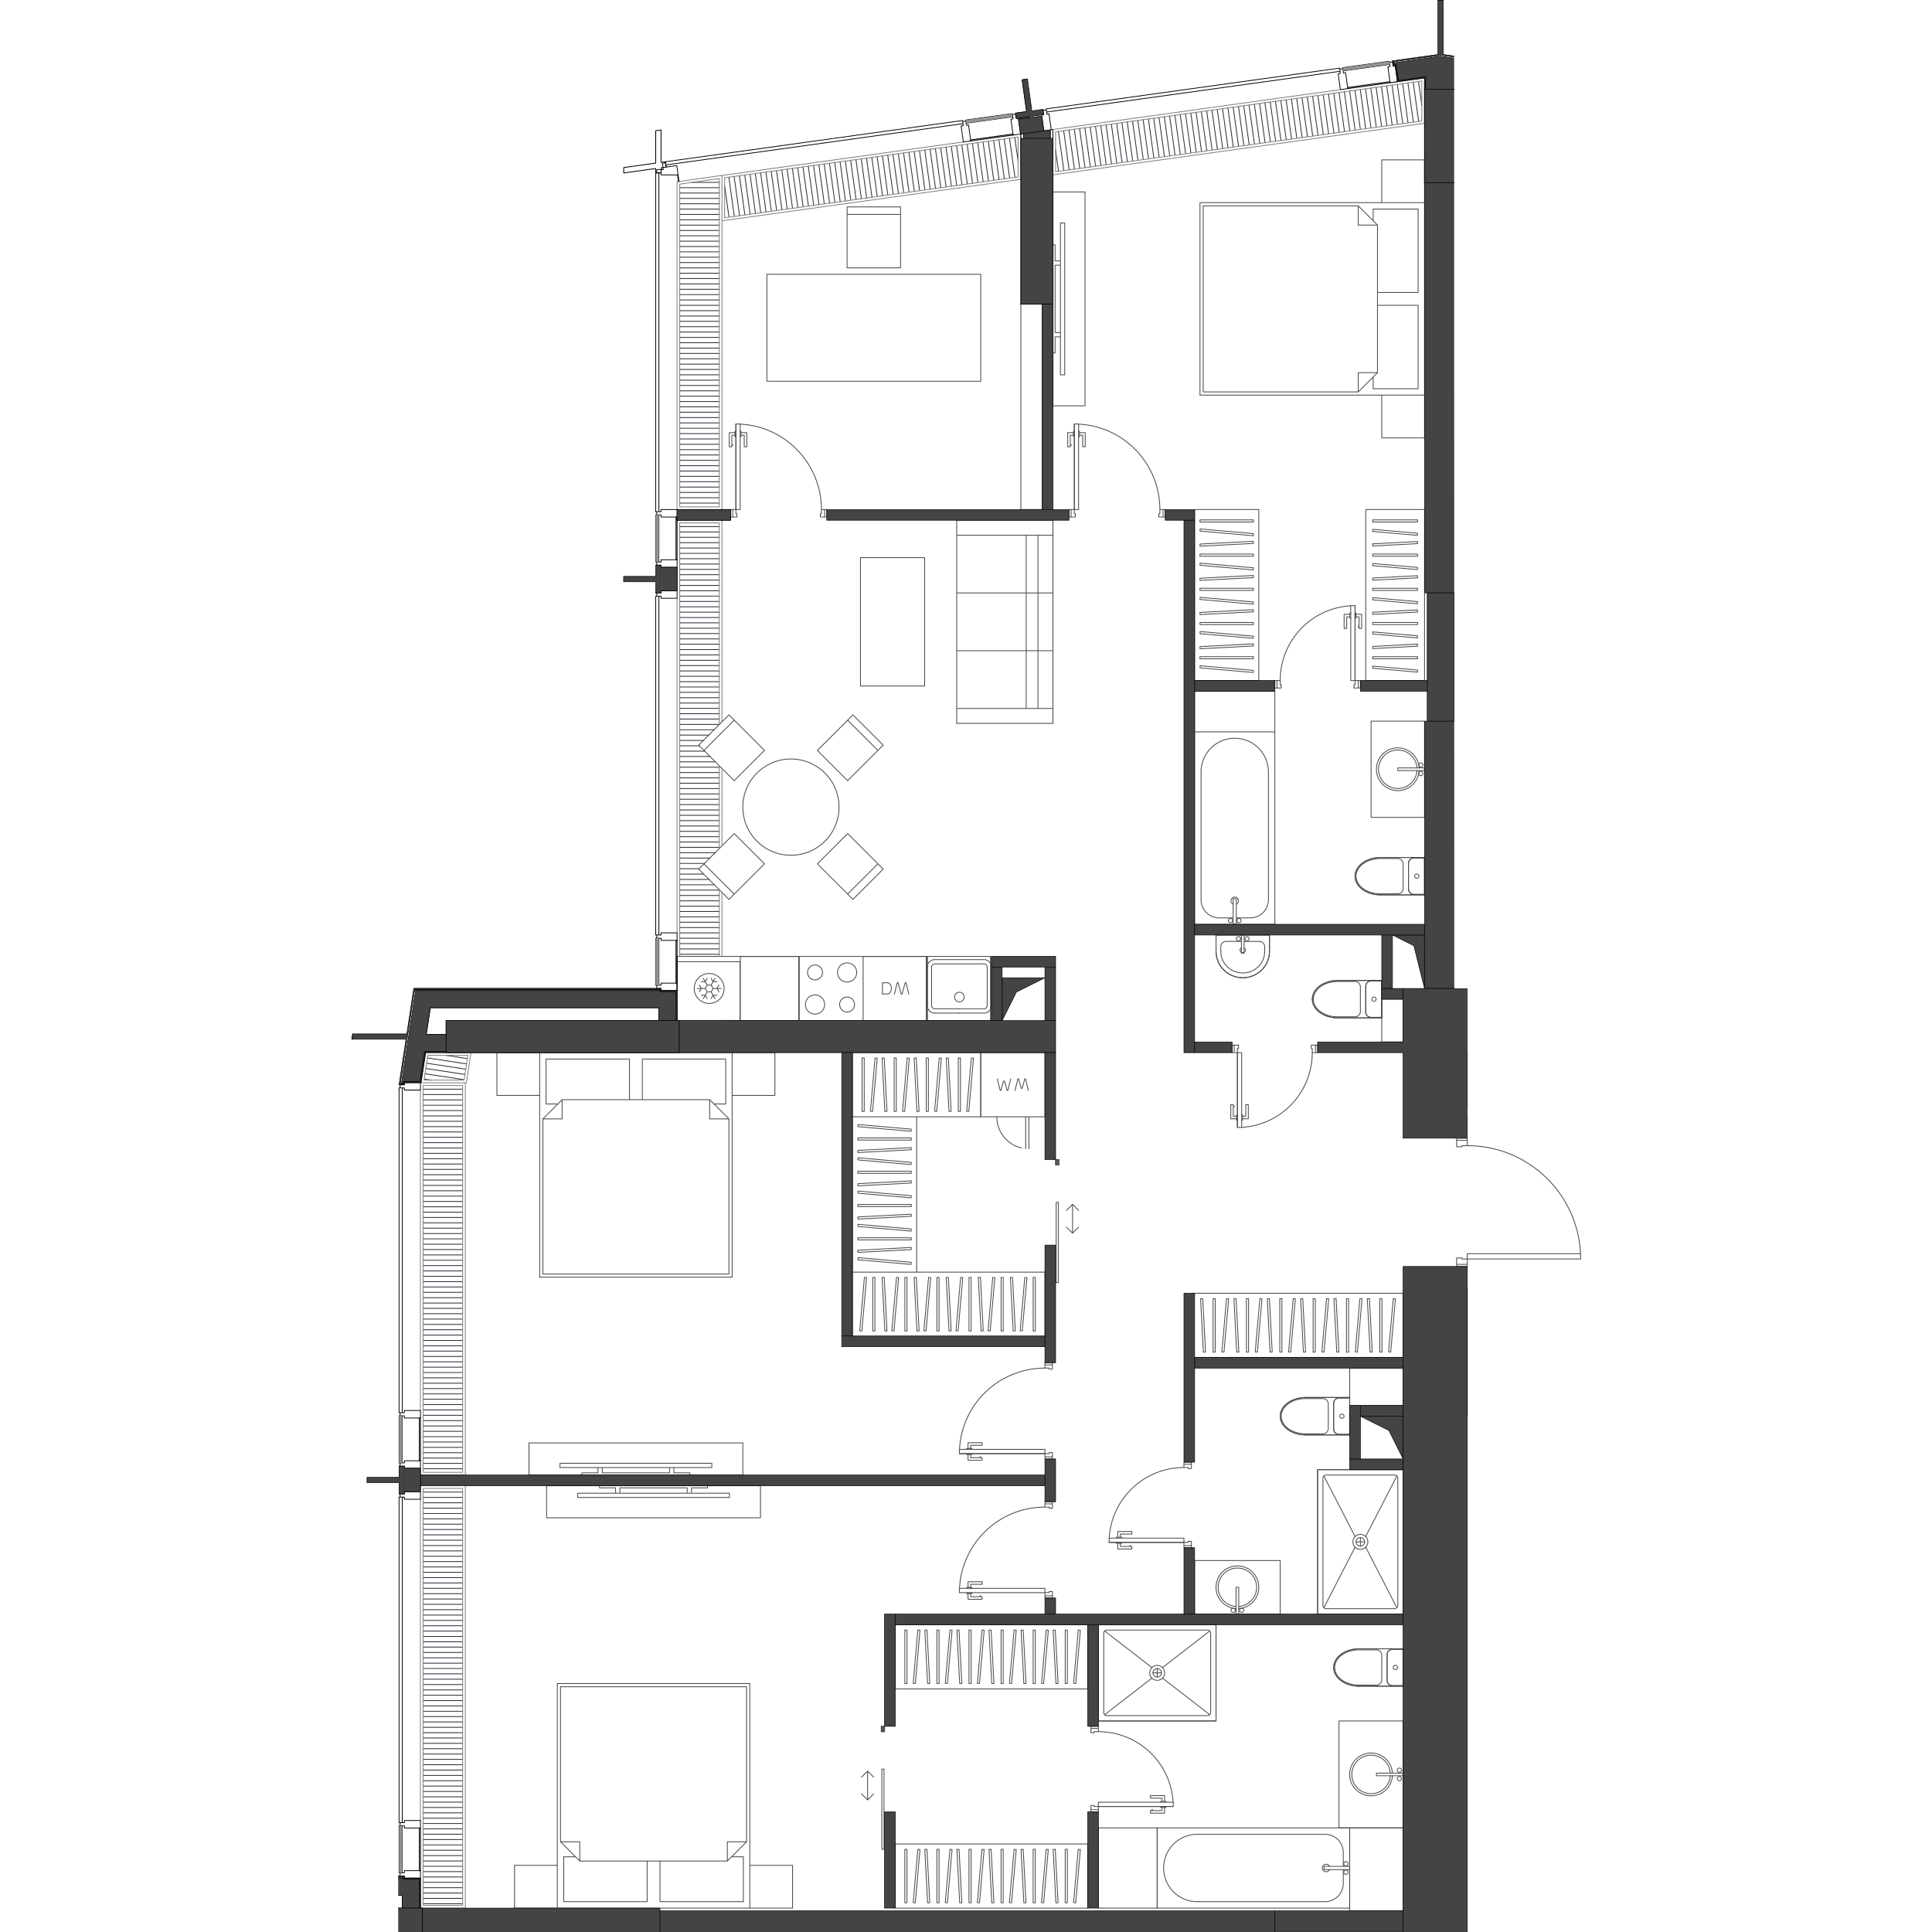 <svg version="1.1" xmlns="http://www.w3.org/2000/svg" xmlns:xlink="http://www.w3.org/1999/xlink" viewBox="93.239 0.036 225.638 353.006" width="200" height="200"><path fill="none" d="M102.31 353.042v-10.925l-9.071-1.901V.036h202.008l.031 180.595h2.427v26.63h21.172v25.315h-21.172v120.466H102.31z"></path><path d="M115.617 192.488c.007 0 .007-.012.014-.014h38.027c.012 0 .012-.016.021-.02h.03v-.03c.004-.009.02-.009.02-.02v-5.862c0-.011-.016-.011-.02-.02v-.03h-.03c-.01-.004-.01-.02-.02-.02h-.342l-.005-5.36c.01-.014.03-.015.03-.032V94.54c0-.002-.003-.002-.003-.004v-1.344c0-.003.004-.003.004-.005l.003-59.827 8.12-1.155c.004 0 .004.008.009.008h.01l54.583-7.582c.007.002.007.013.015.013h.015c.01-.002.008-.017.016-.023l.44-.061c.009.003.008.016.017.016.028 0 .04-.027.05-.05l3.619-.52c.013.014.02.035.04.035h.01l1.15-.16c.007.003.007.017.016.017.012 0 .012-.017.022-.022l.153-.021c.002 0 .002.003.003.003l.01-.001 52.83-7.34c.001 0 0-.002.002-.002l1.339-.186c.001 0 .001.003.003.003l.01-.001 7.73-1.073v-.001l1.357-.188v-.001l4.843-.673v8.2c0 .003.006.003.006.006s.004.003.005.005V33.46c0 .012.016.012.02.021v74.958h.489v23.346h-.488v48.846h-3.858a.05.05 0 0 0-.05.05v168.466h-135.69v-.489h-35.59c-.011-.006-.011-.025-.025-.025h-8.122v-5.396c0-.002-.004-.001-.004-.003v-71.702c0-.003-.004-.002-.004-.004v-1.947c0-.002.004-.002.004-.004v-71.599c.004.002.003.009.007.01h.001c.003 0 .002.005.005.005l.01.001a.075.075 0 0 0 .075-.064l.832-5.447 8.236.004Z" fill="none"></path><clipPath id="a"><path fill="none" d="M102.31 353.042v-10.925l-9.071-1.901V.036h202.008l.031 180.595h2.427v26.63h21.172v25.315h-21.172v120.466H102.31z"></path></clipPath><g data-name="Layer 8" clip-path="url(#a)"><g data-name="Мебель" stroke="#494949" stroke-width=".15"><path d="M211.687 204.09a5.861 5.861 0 0 0 5.861 5.862m89.876-92.806a5.861 5.861 0 0 0 5.861-5.861" fill="none" stroke-dasharray="0 0 0 0 0 0 7.815 3.908" stroke-linecap="round" stroke-linejoin="round"></path><path fill="none" stroke-linecap="round" stroke-linejoin="round" d="M312.308 106.4V92.723m.782 13.677h-.782m.782-13.677V106.4m-.782-13.677h.782m-92.611 198.313h-15.63m15.63-.782v.782m-15.631-.782h15.631m-15.631.782v-.782m-13.774 33.02v14.653m-.391-14.653h.391m-.391 14.653v-14.653m.391 14.653h-.39m-.098-21.492v-.976m.586.976h-.586m.586-.976v.976m-.586-.976h.586m54.707-33.606h-13.677m13.677-.782v.782m-13.677-.782h13.677m-13.677.782v-.782m11.723 49.041v-.781m0-.001h-13.677m0 0v.782m0 0h13.677M225.852 93.137v-15.63m.781 15.63h-.781m.781-15.631v15.63m-.781-15.63h.781m-6.154 188.13h-15.63m15.63-.781v.781m-15.631-.781h15.631m-15.631.781v-.781m50.8-58.81h.781m.001 0v-13.677m0 0h-.782m0 0v13.677m-33.118 28.33h.391m0 0v-14.654m0 0h-.39m-.001 0v14.654m.489-22.469h-.586m0 0v.977m0 0h.586m0 0v-.977m54.121-101.208h-.782m0 0v13.677m0 0h.782m0 0v-13.677M164.014 93.137v-15.63m.781 15.63h-.781m.781-15.631v15.63m-.781-15.63h.781m147.709 30.262h-1.173m1.173-.587v.587m-.196-.587h.196m-.196-.781v.781m-.977-.781h.977m-.977 1.368V106.4m1.173 1.368h-.782m.782-.587v.587m-.196-.587h.196m-.196-.781v.781m-.586-.781h.586m-.586 1.368V106.4m.586-13.677V106.4m13.677 0c0-7.248-5.654-13.237-12.889-13.654m.736 2.029h-.586m.586 2.11v-2.11m.469 2.11h-.469m.469-2.579v2.579m-1.055-2.579h1.055m-1.055.723h-.156m.156-.977v.977m-.156-.977h.156m-1.68.723h.586m-.586 2.11v-2.11m-.469 2.11h.469m-.469-2.579v2.579m1.055-2.579h-1.055m1.055.723h.156m-.156-.977v.977m.156-.977h-.156m-.43 2.578v-.143M221.847 290.84v1.173m-.587-1.173h.587m-.587.196v-.196m-.781.196h.781m-.781.977v-.977m1.368.977h-1.368m0-17.585h1.368m-1.368.977v-.977m.781.977h-.781m.781.195v-.195m.587.195h-.587m.587-1.172v1.173m0 15.239v.782m-.587-.782h.587m-.587.196v-.196m-.781.196h.781m-.781.586v-.586m1.368.586h-1.368m0-16.217v-.586m.781.586h-.781m.781.195v-.195m.587.195h-.587m.587-.78v.78m-1.368-.78h1.368m-16.999 16.216h15.631m0-15.631c-8.327 0-15.192 6.528-15.61 14.845m2.031-.738v.586m2.11-.586h-2.11m2.11-.469v.469m-2.579-.469h2.579m-2.579 1.055v-1.055m.723 1.055v.156m-.977-.156h.977m-.977.156v-.156m.723 1.68v-.586m2.11.586h-2.11m2.11.469v-.469m-2.579.469h2.579m-2.579-1.055v1.055m.723-1.055v-.156m-.977.156h.977m-.977-.156v.156m2.579.43h-.143"></path><path fill="#535a5d" stroke-miterlimit="10" d="M190.586 315.459h.586v.976h-.586z"></path><path fill="none" stroke-linecap="round" stroke-linejoin="round" d="m188.08 328.915-1.105-1.106m1.105 1.106 1.105-1.106m-1.105-4.169-1.105 1.104m1.105-1.104 1.105 1.104m-1.105 3.976v-5.08m59.166-41.982v1.172m-.586-1.172h.586m-.586.195v-.195m-.781.195h.781m-.781.977v-.977m1.367.977h-1.367m0-15.63h1.367m-1.367.976v-.977m.781.977h-.781m.781.196v-.196m.586.196h-.586m.586-1.172v1.172m0 13.286v.781m-.586-.781h.586m-.586.195v-.195m-.781.195h.781m-.781.586v-.586m1.367.586h-1.367m0-14.263v-.586m.781.586h-.781m.781.196v-.196m.586.196h-.586m.586-.782v.782m-1.367-.782h1.367m-15.044 14.263h13.677m0-13.677c-7.248 0-13.237 5.654-13.654 12.89m2.028-.737v.586m2.111-.586h-2.11m2.11-.469v.469m-2.58-.469h2.58m-2.58 1.055v-1.055m.723 1.055v.156m-.977-.156h.977m-.977.156v-.156m.723 1.68v-.586m2.111.586h-2.11m2.11.469v-.469m-2.58.469h2.58m-2.58-1.054v1.054m.723-1.054v-.157m-.977.157h.977m-.977-.157v.156m2.58.43h-.144m-7.086 48.651h1.368m0 0v-.978m0 0h-.781m0 0v-.195m0 0h-.587m0 0v1.172m0-15.63v1.172m0-.001h.587m0 0v-.195m0 0h.781m0 0v-.976m0 0h-1.368m0 15.239h1.368m0 0v-.586m0 0h-.781m0 0v-.195m0 0h-.587m0 0v.781m1.368-14.848h-1.368m0 0v.78m0 0h.587m0 0v-.195m0 0h.781m0 0v-.586m13.677 14.263h-13.677m13.654-.787c-.417-7.236-6.406-12.89-13.654-12.89m11.625 12.153v.586m-2.11-.586h2.11m-2.11-.468v.468m2.579-.468h-2.579m2.579 1.054v-1.055m-.722 1.055v.157m.976-.157h-.977m.977.156v-.156m-.723 1.681v-.586m-2.11.586h2.11m-2.11.469v-.47m2.579.47h-2.579m2.579-1.055v1.055m-.722-1.055v-.157m.976.157h-.977m.977-.157v.157m-2.579.429h.144M226.047 94.505h-1.172m1.172-.587v.587m-.195-.587h.195m-.195-.781v.781m-.977-.781h.977m-.977 1.368v-1.368m17.585 0v1.368m-.977-1.368h.976m-.976.781v-.781m-.196.781h.196m-.196.587v-.587m1.173.587h-1.173m-15.24 0h-.781m.781-.587v.587m-.195-.587h.195m-.195-.781v.781m-.586-.781h.586m-.586 1.368v-1.368m16.217 0h.586m-.586.781v-.781m-.196.781h.196m-.196.587v-.587m.782.587h-.782m.782-1.368v1.368m-16.217-16.999v15.63m15.631.001c0-8.327-6.528-15.192-14.845-15.61m.738 2.031h-.586m.586 2.11v-2.11m.469 2.11h-.47m.47-2.579v2.579m-1.055-2.579h1.055m-1.055.723h-.157m.157-.977v.977m-.157-.977h.157m-1.68.723h.586m-.586 2.11v-2.11m-.47 2.11h.47m-.47-2.579v2.579m1.056-2.579h-1.055m1.055.723h.156m-.156-.977v.977m.156-.977h-.156m-.43 2.579v-.144m-3.419 184.17v1.173m-.587-1.173h.587m-.587.196v-.195m-.781.195h.781m-.781.977v-.977m1.368.977h-1.368m0-17.584h1.368m-1.368.977v-.977m.781.977h-.781m.781.195v-.195m.587.195h-.587m.587-1.172v1.172m0 15.239v.782m-.587-.782h.587m-.587.196v-.195m-.781.195h.781m-.781.586v-.586m1.368.586h-1.368m0-16.216v-.587m.781.587h-.781m.781.195v-.195m.587.195h-.587m.587-.781v.781m-1.368-.781h1.368m-16.999 16.216h15.631m0-15.63c-8.327 0-15.192 6.528-15.61 14.844m2.031-.738v.586m2.11-.586h-2.11m2.11-.469v.47m-2.579-.47h2.579m-2.579 1.055v-1.055m.723 1.055v.157m-.977-.157h.977m-.977.157v-.157m.723 1.681v-.586m2.11.586h-2.11m2.11.469v-.47m-2.579.47h2.579m-2.579-1.055v1.055m.723-1.055v-.157m-.977.157h.977m-.977-.157v.157m2.579.429h-.143M254.67 191v1.368m0 0h.978m0 0v-.782m0 0h.195m0 0V191m0 0h-1.172m15.63 0h-1.172m.001 0v.586m0 0h.194m0 0v.782m0 0h.977m0 0V191m-15.239 0v1.368m0 0h.586m0 0v-.782m0 0h.195m0 0V191m0 0h-.781m14.848 1.368V191m0 0h-.78m0 0v.586m0 0h.194m0 0v.782m0 0h.587m-14.263 13.677v-13.677m.787 13.654c7.236-.417 12.89-6.407 12.89-13.654m-12.153 11.625h-.586m.586-2.11v2.11m.468-2.11h-.468m.468 2.579v-2.579m-1.054 2.579h1.055m-1.055-.722h-.157m.157.976v-.977m-.156.977h.156m-1.681-.723h.586m-.586-2.11v2.11m-.469-2.11h.47m-.47 2.579v-2.579m1.055 2.579h-1.055m1.055-.722h.157m-.157.976v-.977m.157.977h-.157m-.429-2.579v.144"></path><path fill="#535a5d" fill-rule="evenodd" stroke-miterlimit="10" d="M222.518 212.883h.5v-.977h-.585v.977h.085z"></path><path fill="none" stroke-linecap="round" stroke-linejoin="round" d="m225.524 225.362 1.106-1.105m-1.106 1.105-1.105-1.105m1.105-4.17 1.106 1.105m-1.106-1.105-1.105 1.105m1.105 3.975v-5.08m52.593-94.344v-1.368m0 0h-.977m0 0v.782m0 0h-.196m0 0v.586m0 0h1.173m-15.631 0h1.172m0 0v-.586m0 0h-.195m0 0v-.782m0 0h-.977m0 0v1.368m15.24 0v-1.368m0 0h-.586m0 0v.782m0 0h-.196m0 0v.586m0 0h.782m-14.849-1.368v1.368m0 0h.781m0 0v-.586m0 0h-.195m0 0v-.782m0 0h-.586m14.263-13.677v13.677m-.788-13.654c-7.235.417-12.889 6.407-12.889 13.654m12.153-11.625h.586m-.586 2.11v-2.11m-.469 2.11h.469m-.469-2.579v2.579m1.055-2.579h-1.055m1.055.723h.156m-.156-.977v.977m.156-.977h-.156m1.68.723h-.586m.586 2.11v-2.11m.469 2.11h-.469m.469-2.579v2.579m-1.055-2.579h1.055m-1.055.723h-.156m.156-.977v.977m-.156-.977h.156m.43 2.579v-.144M164.209 94.505h-1.172m1.172-.587v.587m-.195-.587h.195m-.195-.781v.781m-.977-.781h.977m-.977 1.368v-1.368m17.584 0v1.368m-.977-1.368h.977m-.977.781v-.781m-.195.781h.195m-.195.587v-.587m1.172.587h-1.172m-15.24 0h-.782m.782-.587v.587m-.195-.587h.195m-.195-.781v.781m-.587-.781h.587m-.587 1.368v-1.368m16.217 0h.586m-.586.781v-.781m-.195.781h.195m-.195.587v-.587m.781.587h-.781m.781-1.368v1.368m-16.216-16.999v15.63m15.63.001c0-8.327-6.528-15.192-14.844-15.61m.738 2.031h-.587m.587 2.11v-2.11m.468 2.11h-.468m.468-2.579v2.579m-1.055-2.579h1.055m-1.055.723h-.156m.156-.977v.977m-.156-.977h.156m-1.68.723h.586m-.586 2.11v-2.11m-.469 2.11h.47m-.47-2.579v2.579m1.055-2.579h-1.055m1.055.723h.157m-.157-.977v.977m.157-.977h-.157m-.43 2.579v-.144"></path><circle cx="303.809" cy="170.192" r=".391" fill="none" stroke-linecap="round" stroke-linejoin="round"></circle><path fill="none" stroke-linecap="round" stroke-linejoin="round" d="M302.735 170.876v-4.69m0 .001h.586m-.001 0v4.689m0 0h-.585"></path><circle cx="302.246" cy="170.192" r=".391" fill="none" stroke-linecap="round" stroke-linejoin="round"></circle><path fill="none" stroke-linecap="round" stroke-linejoin="round" d="M295.701 170.876h14.654m0 0v-35.169m0 0H295.7m.001 0v35.169m7.034-1.172h-2.54m3.125-2.509a.684.684 0 1 0-.585 0m-5.862-.813a3.321 3.321 0 0 0 3.322 3.322m8.987-26.67a6.155 6.155 0 0 0-12.309 0m13.482 27.842v-35.169m0 0H295.7m.001 35.169v-35.169m14.654 35.169H295.7m10.16-1.172a3.321 3.321 0 0 0 3.322-3.322m0-23.348v23.348m-12.309 0v-23.348m8.987 26.67h-2.54m-4.688-44.547a.977.977 0 0 0-.977-.977m0 0H295.7m.001 0v6.643m0 0h1.954m0 0c.54 0 .977-.438.977-.977m0 0v-4.69m5.128 5.764 1.033-.085.98-.253.88-.408.735-.541.553-.648.343-.723.117-.76-.117-.762-.343-.722-.553-.649-.734-.541-.88-.407-.98-.253-1.034-.086m0 0h-8.059m0 0v6.838m0 0h8.06"></path><path d="M298.632 125.157a.977.977 0 0 0-.977-.977m.977 5.666v-4.69m-.977 5.667c.54 0 .977-.438.977-.977m-2.931.977v-6.643" fill="none" stroke-linecap="round" stroke-linejoin="round"></path><circle cx="297.117" cy="127.501" r=".391" fill="none" stroke-linecap="round" stroke-linejoin="round"></circle><path fill="none" stroke-linecap="round" stroke-linejoin="round" d="M297.655 124.18H295.7m1.955 6.643H295.7m8.06.097c2.563 0 4.64-1.53 4.64-3.419s-2.077-3.419-4.64-3.419"></path><path d="M303.76 130.725c2.455 0 4.445-1.443 4.445-3.224s-1.99-3.224-4.445-3.224m-4.151 3.224v-2.247m.977-.977a.977.977 0 0 0-.977.977m-3.908 5.666h8.06m-8.06-6.838h8.06m-8.06 6.838v-6.838m3.908 5.666c0 .54.437.977.977.977m3.174 0h-3.174m0-6.448h3.174m-4.151 5.471v-2.247m20.271 50.791a3.517 3.517 0 1 0-.489 0" fill="none" stroke-linecap="round" stroke-linejoin="round"></path><path d="M319.88 178.684a3.908 3.908 0 1 0-.489 0" fill="none" stroke-linecap="round" stroke-linejoin="round"></path><circle cx="318.854" cy="179.961" r=".391" fill="none" stroke-linecap="round" stroke-linejoin="round"></circle><path fill="none" stroke-linecap="round" stroke-linejoin="round" d="M310.355 180.645v-11.723m0 0h18.56m.001 11.723h-18.561m0 0h18.56m-18.56-11.723v11.723m18.561-11.723h-18.561M216.083 55.6v37.537m0 0h3.908m-.001 0V55.6m0 0h-3.907m24.911 293.073V334.02m0 0h-10.746m0 0v14.653m0 0h10.746"></path><circle cx="275.479" cy="342.128" r=".391" fill="none" stroke-linecap="round" stroke-linejoin="round"></circle><path fill="none" stroke-linecap="round" stroke-linejoin="round" d="M276.163 341.054h-4.69m.001 0v.586m0 0h4.689m0 0v-.586"></path><circle cx="275.479" cy="340.565" r=".391" fill="none" stroke-linecap="round" stroke-linejoin="round"></circle><path fill="none" stroke-linecap="round" stroke-linejoin="round" d="M276.163 334.02h-35.169m0 0v14.653m0 0h35.169m0 0V334.02m-1.173 7.034v-2.54m-2.508 2.54a.684.684 0 1 0 0 .586m2.508-3.126a3.322 3.322 0 0 0-3.321-3.322m-23.349 0a6.155 6.155 0 0 0 0 12.31m27.843 1.171h-35.169m0 0V334.02m35.169 0h-35.169m35.169 14.653V334.02m-4.494 13.481a3.322 3.322 0 0 0 3.322-3.321m-26.671 3.321h23.349m0-12.309h-23.348m26.669 8.988v-2.54m8.011-39.272v4.69m0-.001c0 .54.438.977.977.977m0 0h1.954m0 0v-6.643m0 0h-1.954m0 0a.977.977 0 0 0-.977.977m-5.128 5.764h8.06m-.001 0v-6.839m0 0h-8.06m.001 0-1.033.086-.98.253-.88.407-.735.542-.553.648-.343.723-.117.76.117.761.343.723.553.648.735.542.88.407.98.253 1.033.086"></path><path d="M283.978 301.391a.977.977 0 0 0-.977.977m0 4.689v-4.689m0 4.689c0 .54.438.977.977.977m1.954 0v-6.643" fill="none" stroke-linecap="round" stroke-linejoin="round"></path><circle cx="284.516" cy="304.713" r=".391" fill="none" stroke-linecap="round" stroke-linejoin="round"></circle><path fill="none" stroke-linecap="round" stroke-linejoin="round" d="M283.978 301.391h1.954m-1.954 6.643h1.954m-8.059-6.741c-2.563 0-4.64 1.531-4.64 3.42s2.077 3.419 4.64 3.419"></path><path d="M277.873 301.489c-2.455 0-4.445 1.443-4.445 3.224s1.99 3.223 4.445 3.223m4.152-3.223v-2.247m0 0a.977.977 0 0 0-.977-.977m4.884 6.643h-8.06m8.06-6.839h-8.06m8.06 6.839v-6.839m-4.884 6.643c.54 0 .977-.437.977-.977m-4.152.977h3.175m0-6.447h-3.175m4.152 5.471v-2.247m1.555 19.294a3.517 3.517 0 1 0 0 .488" fill="none" stroke-linecap="round" stroke-linejoin="round"></path><path d="M283.97 324.007a3.908 3.908 0 1 0 0 .488" fill="none" stroke-linecap="round" stroke-linejoin="round"></path><circle cx="285.248" cy="325.032" r=".391" fill="none" stroke-linecap="round" stroke-linejoin="round"></circle><path fill="none" stroke-linecap="round" stroke-linejoin="round" d="M285.932 324.007h-4.884m0 0v.488m0 0h4.884m0 0v-.488"></path><circle cx="285.248" cy="323.469" r=".391" fill="none" stroke-linecap="round" stroke-linejoin="round"></circle><path fill="none" stroke-linecap="round" stroke-linejoin="round" d="M274.21 314.482h11.722m0 19.538H274.21m0 0v-19.538m11.722 0v19.538m0 0H274.21m11.722-19.538v19.538m-11.722-19.538h11.722M274.21 334.02v-19.538m-43.962-17.585v17.585m0 0h21.492m0 0v-17.585m0 0h-21.492m10.746 8.011v1.563m-.781-.781h1.563"></path><circle cx="240.994" cy="305.689" r=".782" fill="none" stroke-linecap="round" stroke-linejoin="round"></circle><path fill="none" stroke-linecap="round" stroke-linejoin="round" d="m241.961 306.657 8.63 6.676m-10.564-6.676-8.63 6.676"></path><circle cx="240.994" cy="305.689" r="1.368" fill="none" stroke-linecap="round" stroke-linejoin="round"></circle><path fill="none" stroke-linecap="round" stroke-linejoin="round" d="m231.397 298.046 8.63 6.676m10.564-6.676-8.63 6.676m9.779-7.825v17.585m0 0h-21.492m0-17.585v17.585m21.492-17.585h-21.492m20.515 1.563a.586.586 0 0 0-.586-.586m.586 15.045V298.46m-.586 15.045a.586.586 0 0 0 .586-.586m-18.952.586h18.366m-18.952-.586c0 .323.262.586.586.586m-.586-15.045v14.459m.586-15.045a.586.586 0 0 0-.586.586m18.952-.586h-18.366m41.421-36.732c0 .54.437.977.977.977m0 .001h1.954m0 0v-6.644m0 0h-1.954m0 0a.977.977 0 0 0-.977.977m0 0v4.69m-5.129-5.764-1.032.085-.981.253-.88.408-.735.541-.552.648-.344.723-.116.76.116.762.344.722.552.649.735.541.88.407.98.253 1.033.086m0 0h8.06m0 0v-6.838m0 0h-8.06"></path><path d="M273.232 261.142c0 .54.437.977.977.977m-.977-5.666v4.69m.977-5.667a.977.977 0 0 0-.977.977m2.931-.977v6.643" fill="none" stroke-linecap="round" stroke-linejoin="round"></path><circle cx="274.746" cy="258.798" r=".391" fill="none" stroke-linecap="round" stroke-linejoin="round"></circle><path fill="none" stroke-linecap="round" stroke-linejoin="round" d="M274.209 262.12h1.954m-1.954-6.644h1.954m-8.06-.097c-2.562 0-4.64 1.53-4.64 3.419s2.078 3.419 4.64 3.419"></path><path d="M268.103 255.574c-2.455 0-4.445 1.443-4.445 3.224s1.99 3.224 4.445 3.224m4.152-3.224v2.247m-.977.977c.54 0 .977-.438.977-.977m3.908-5.666h-8.06m8.06 6.838h-8.06m8.06-6.838v6.838m-3.908-5.667a.977.977 0 0 0-.977-.976m-3.175 0h3.175m0 6.448h-3.175m4.152-5.472v2.248m3.908-8.792v6.838m0 0h9.769m0 0v-6.838m0 0h-9.77m34.193-79.13h-4.885m0 0v9.77m0-.001h4.885m0 0v-9.769m-111.368 15.631h11.723m0 0v-11.723m-11.723 0v11.723m11.723 0v-11.723m-11.723 11.723v-11.723m11.723 11.723h-11.723m5.861-1.368h-4.493m4.493-.782h-4.493" fill="none" stroke-linecap="round" stroke-linejoin="round"></path><circle cx="204.848" cy="182.208" r=".879" fill="none" stroke-linecap="round" stroke-linejoin="round"></circle><path d="M209.342 184.357a.586.586 0 0 0 .586-.586m0-7.034v7.034m0-7.034a.586.586 0 0 0-.586-.586m-8.987 0h8.987m-8.987 0a.586.586 0 0 0-.587.586m0 7.034v-7.034m0 7.034c0 .324.263.586.587.586m8.987 0h-4.494m-4.493-8.987c-.756 0-1.368.612-1.368 1.367m11.723 0c0-.755-.612-1.367-1.368-1.367m-10.355 8.401c0 .756.612 1.368 1.368 1.368m8.987 0c.756 0 1.368-.612 1.368-1.368m-11.723 0v-7.034m1.368-1.367h8.987m1.368 1.367v7.034m-1.368 1.368h-4.494m74.246-.196c0 .54.437.977.976.977m0 0h1.954m0 0v-6.643m0 0h-1.954m0 0a.977.977 0 0 0-.976.977m0 0v4.69m-5.129-5.764-1.033.085-.98.253-.88.408-.735.541-.553.648-.343.723-.117.76.117.762.343.722.553.649.735.541.88.407.98.253 1.033.086m0 0h8.06m-.001 0v-6.838m0 0h-8.06" fill="none" stroke-linecap="round" stroke-linejoin="round"></path><path d="M279.094 184.943c0 .54.437.977.976.977m-.976-5.666v4.69m.976-5.667a.977.977 0 0 0-.976.977m2.93-.977v6.643" fill="none" stroke-linecap="round" stroke-linejoin="round"></path><circle cx="280.608" cy="182.599" r=".391" fill="none" stroke-linecap="round" stroke-linejoin="round"></circle><path fill="none" stroke-linecap="round" stroke-linejoin="round" d="M280.07 185.92h1.954m-1.954-6.643h1.954m-8.059-.097c-2.563 0-4.64 1.53-4.64 3.419s2.077 3.42 4.64 3.42"></path><path d="M273.965 179.375c-2.455 0-4.445 1.443-4.445 3.224s1.99 3.224 4.445 3.224m4.152-3.224v2.247m-.977.977c.54 0 .977-.438.977-.977m3.907-5.666h-8.06m8.06 6.838h-8.06m8.06-6.838v6.838m-3.907-5.666a.977.977 0 0 0-.977-.977m-3.175 0h3.175m0 6.448h-3.175m4.152-5.471v2.247m-22.274-11.429a.39.39 0 1 1 0 .78.39.39 0 0 1 0-.78Zm1.026-.294v3.321m0 0h-.489m0 0v-3.321m0 0h.489" fill="none" stroke-linecap="round" stroke-linejoin="round"></path><circle cx="257.406" cy="171.56" r=".391" fill="none" stroke-linecap="round" stroke-linejoin="round"></circle><path fill="none" stroke-linecap="round" stroke-linejoin="round" d="m251.74 173.904.123 1.066.36 1.011.583.908.773.758.926.57 1.033.354 1.087.12 1.087-.12 1.032-.354.926-.57.774-.758.581-.908.362-1.011.122-1.066m.001 0v-3.028m0 0h-9.77m0 0v3.028"></path><path d="M251.74 173.904c0 2.644 2.187 4.787 4.885 4.787s4.884-2.143 4.884-4.787" fill="none" stroke-linecap="round" stroke-linejoin="round"></path><path d="M252.62 173.904c0 2.159 1.793 3.908 4.005 3.908s4.005-1.75 4.005-3.908m-3.712-1.856h2.735" fill="none" stroke-linecap="round" stroke-linejoin="round"></path><path d="M256.38 173.208a.488.488 0 1 0 .489 0m3.761-.183a.977.977 0 0 0-.977-.977m-7.913-1.172v3.028m9.77-3.028v3.028m-9.77-3.028h9.77m-7.914 1.172a.977.977 0 0 0-.977.977m.001.879v-.879m8.01 0v.88m-7.034-1.857h2.736m30.577-9.573c0 .54.437.976.977.976m0 0h1.954m0 0v-6.643m0 0h-1.954m0 0a.977.977 0 0 0-.977.977m0 0v4.69m-5.129-5.765-1.033.087-.98.252-.88.408-.735.541-.553.648-.343.723-.116.761.116.76.343.724.553.648.735.541.88.408.98.252 1.033.086m0 .001h8.06m0 0v-6.84m0 0h-8.06" fill="none" stroke-linecap="round" stroke-linejoin="round"></path><path d="M286.909 162.475c0 .54.437.976.977.976m-.977-5.666v4.69m.977-5.667a.977.977 0 0 0-.977.977m2.931-.977v6.643" fill="none" stroke-linecap="round" stroke-linejoin="round"></path><circle cx="288.423" cy="160.13" r=".391" fill="none" stroke-linecap="round" stroke-linejoin="round"></circle><path fill="none" stroke-linecap="round" stroke-linejoin="round" d="M287.886 163.451h1.954m-1.954-6.643h1.954m-8.06-.098c-2.563 0-4.64 1.532-4.64 3.42s2.077 3.42 4.64 3.42"></path><path d="M281.78 156.906c-2.455 0-4.445 1.444-4.445 3.224s1.99 3.224 4.445 3.224m4.152-3.224v2.247m-.977.977c.54 0 .977-.438.977-.977m3.908-5.667h-8.06m8.06 6.84h-8.06m8.06-6.84v6.84m-3.908-5.667a.977.977 0 0 0-.977-.977m-3.175 0h3.175m0 6.448h-3.175m4.152-5.471v2.247m2.531-19.782a3.517 3.517 0 1 0 0 .488" fill="none" stroke-linecap="round" stroke-linejoin="round"></path><path d="M288.855 140.348a3.908 3.908 0 1 0 0 .488" fill="none" stroke-linecap="round" stroke-linejoin="round"></path><circle cx="289.156" cy="139.81" r=".391" fill="none" stroke-linecap="round" stroke-linejoin="round"></circle><path fill="none" stroke-linecap="round" stroke-linejoin="round" d="M289.84 140.836h-4.885m0 0v-.488m0 0h4.885m0 0v.488"></path><circle cx="289.156" cy="141.373" r=".391" fill="none" stroke-linecap="round" stroke-linejoin="round"></circle><path fill="none" stroke-linecap="round" stroke-linejoin="round" d="M289.84 149.384h-9.77m0-17.584h9.77m-9.77 17.584V131.8m9.77 0v17.584m0-17.584h-9.77m9.77 17.584V131.8m-9.77 17.584h9.77m-9.77-17.584v17.584m-9.769 119.183v26.376m0 0h15.63m.001 0v-26.376m0 0h-15.63m7.033 13.188h1.563m-.781-.781v1.563"></path><circle cx="278.117" cy="281.755" r=".782" fill="none" stroke-linecap="round" stroke-linejoin="round"></circle><path fill="none" stroke-linecap="round" stroke-linejoin="round" d="m279.084 282.722 5.7 11.073m-5.7-13.007 5.7-11.072"></path><circle cx="278.117" cy="281.755" r="1.368" fill="none" stroke-linecap="round" stroke-linejoin="round"></circle><path fill="none" stroke-linecap="round" stroke-linejoin="round" d="m271.45 269.716 5.7 11.072m-5.7 13.007 5.7-11.073m-6.849 12.221h15.63m.001 0v-26.376m-15.631 0h15.63m-15.63 26.376v-26.376m.977 24.813c0 .324.263.587.586.587m12.505 0h-12.505m12.505 0a.586.586 0 0 0 .586-.587m0-23.25v23.25m0-23.25a.586.586 0 0 0-.586-.586m-12.505 0h12.505m-12.505 0a.586.586 0 0 0-.586.586m0 23.25v-23.25m10.746-87.531v7.815m0 0h3.908m0 0V182.6m0-.001h-3.908m-73.268 9.769v11.723m0-.001h11.723m0 0v-11.722m0 0h-11.723m0 11.722h11.723m0 0v-11.722m0 0h-11.723m0 0v11.723m8.206-.001v5.833m.586-5.833h-5.861m5.861 0v5.862m-1.879-12.777.473 1.712m-.608-1.712h.135m-.661 2.109.526-2.109m.792 1.712h-.184m.658-1.712-.474 1.712m.608-1.712h-.135m.661 2.109-.526-2.109m-3.368 2.109-.473-1.712m.608 1.712h-.135m.661-2.109-.526 2.109m-.791-1.712h.183m-.657 1.712.473-1.712m-.608 1.712h.135m-.661-2.109.526 2.109m43.639-31.436a.39.39 0 1 1 0 .781.39.39 0 0 1 0-.781Zm-1.074 1.074v-4.689m0 0h.586m0 0v4.69m0-.001h-.586"></path><circle cx="254.378" cy="168.238" r=".391" fill="none" stroke-linecap="round" stroke-linejoin="round"></circle><path fill="none" stroke-linecap="round" stroke-linejoin="round" d="M247.832 168.922h14.654m0 0v-35.169m0 0h-14.654m0 0v35.17m7.034-1.173h-2.54m3.126-2.508a.684.684 0 1 0-.586 0m-5.861-.814a3.321 3.321 0 0 0 3.321 3.322m8.988-26.67a6.155 6.155 0 0 0-12.31 0m13.482 27.842v-35.169m0 0h-14.654m0 35.169v-35.169m14.654 35.169h-14.654m10.16-1.172a3.321 3.321 0 0 0 3.322-3.322m0-23.348v23.348m-12.309 0V141.08m8.987 26.67h-2.54m-7.62-41.421v7.424m0 0h14.654m0 0v-7.424m0 0h-14.654m8.06 167.238a3.517 3.517 0 1 0-.489 0"></path><path d="M255.892 293.959a3.908 3.908 0 1 0-.489 0" fill="none" stroke-linecap="round" stroke-linejoin="round"></path><circle cx="256.429" cy="294.26" r=".391" fill="none" stroke-linecap="round" stroke-linejoin="round"></circle><path fill="none" stroke-linecap="round" stroke-linejoin="round" d="M255.403 294.943v-4.884m0 0h.489m0 0v4.884m0 0h-.489"></path><circle cx="254.866" cy="294.26" r=".391" fill="none" stroke-linecap="round" stroke-linejoin="round"></circle><path fill="none" stroke-linecap="round" stroke-linejoin="round" d="M247.832 294.943v-9.769m15.631 0v9.77m-15.631-9.77h15.631m0 9.769h-15.63m15.63 0v-9.769m-15.631 9.769h15.631m-15.631-9.769v9.77m15.631-9.77h-15.63m47.868-165.097h11.723m0 0v-11.723m0 0H295.7m.001 0v11.723m11.723 0v-11.723m0 0H295.7m.001 0v11.723m0 0h11.723m0-8.207h5.832m-5.832-.585v5.861m0-5.861h5.861m-12.777 1.879 1.712-.473m-1.712.608v-.135m2.109.66-2.109-.525m1.712-.792v.184m-1.712-.657 1.712.473m-1.712-.608v.135m2.109-.661-2.109.526m2.109 3.367-1.712.474m1.712-.608v.134m-2.109-.66 2.109.526m-1.712.792v-.184m1.712.657-1.712-.473m1.712.608v-.135m-2.109.66 2.109-.525M276.163 334.02v15.142m0 0h9.77m-.001 0V334.02m0 0h-9.769m9.769 45.915V352.58M153.268 174.784h57.265v11.723h-57.265z"></path><path fill="none" stroke-linecap="round" stroke-linejoin="round" d="M187.264 174.784h11.528v11.723h-11.528zm-22.441 0h10.718v11.723h-10.718zm-11.547.976h11.491v10.732h-11.49zM304.298 65.392h-7.425m0 0v15.24m0 0h8.206m.001 0v-2.15m0-30.674h-8.207m0 0v15.24m0-.001h7.425m.782-13.09v-2.15m-1.564-10.941h-7.815m0 0v9.77m0-.001h7.815m0 0v-9.769m-7.815 9.769v35.169m0 0h41.03m0-35.169h-41.03m7.815 35.169h-7.815m0 0v9.77m0-.001h7.815m0 0v-9.769m.782-31.066v26.963m0 0 3.517 3.517m0 0h28.33m0-33.997h-28.33m0 0-3.517 3.517m0 26.963 3.517 3.517m0 0V77.7m0 .001h-3.517m0-26.963h3.517m0 0v-3.517m0 0-3.517 3.517M134.706 339.295h-2.149m0 0v8.206m0 0h15.24m0 0v-7.424m17.584-.782h-2.149m-13.091.782v7.424m0 0h15.24m0 0v-8.206m8.988 1.563h-7.815m0 0v7.815m0 0h7.815m0 0v-7.815m-7.815 7.815v-41.03m0 0h-35.17m.001 0v41.03m0 0h35.169m-35.169-7.815h-7.815m0 0v7.815m0 0h7.815m0 0v-7.815m31.065-.781 3.517-3.517m0 0v-28.33m0 0h-33.996m0 0v28.33m0 0 3.517 3.517m0 0h26.963m-26.963 0v-3.517m0 0h-3.517m0 0 3.517 3.517m26.962 0 3.517-3.517m0 0h-3.516m-.001 0v3.517m6.057-62.717v-5.862m0 0h-39.076m0 0v5.861m0 .001h39.076m-25.692-4.495v-.977m0 0h12.309m0 0v.977m0 0h.781m0 0v-.977m0 0h2.931m0 0v-.39m0 0h-19.734m0 0v.39m0 0h2.931m0 0v.977m0 0h.782m20.026.782v-.782m0 0h-27.744m0 0v.782m0 0h27.744m0 0v-.782m0 0h-27.744m0 0v.782m0 0h27.744m-.195 3.713h5.861m0-5.862v5.861m-39.076.001h5.861m-5.861-5.862v5.861m39.076-5.861h-39.076m5.861 5.862h27.354M281.243 53.474h7.424m0 0v-15.24m0 0h-8.206m0 0v2.15m0 30.674h8.206m0 0v-15.24m0 0h-7.424m-.782 13.091v2.149m1.563 8.988h7.816m0 0V72.23m0 0h-7.816m0 0v7.816m7.816-7.816V37.062m0 0h-41.03m0 0V72.23m0 0h41.03m-7.816-35.168h7.816m0 0v-7.816m0 0h-7.816m0 0v7.816m-.781 31.065V41.165m0 0-3.517-3.517m0 0h-28.33m-.001 0v33.996m0 0h28.33m.001 0 3.517-3.517m0-26.962-3.517-3.517m0 0v3.517m0 0h3.517m0 26.962h-3.517m0 0v3.517m0 0 3.517-3.517m-95.844 96.239-.967-.967m0 0-5.527-5.526m5.527-5.527 5.526 5.527m0 0 .967.967m0 0-5.526 5.526m4.559-6.493-5.526 5.526m5.526-5.526-5.526 5.526m0-11.053-5.527 5.527m-21.69.967.967-.967m0 0 5.526-5.527m5.526 5.527-5.526 5.526m0 0-.967.967m0 0-5.526-5.526m6.493 4.559-5.526-5.526m5.526 5.526-5.526-5.526m11.052 0-5.526-5.527m27.217-16.164-.967.967m0 .001-5.526 5.526m-5.527-5.526 5.527-5.527m0 0 .967-.967m0 0 5.526 5.526m-6.493-4.559 5.526 5.526m-5.526-5.526 5.526 5.526m-11.053.001 5.527 5.526m-21.691-12.02.967.967m0 0 5.526 5.526m-5.526 5.527-5.526-5.527m0 .001-.967-.968m0 0 5.526-5.526m-4.559 6.494 5.526-5.527m-5.526 5.527 5.526-5.527m0 11.053 5.526-5.527m11.053 16.579a8.792 8.792 0 0 0-12.434-12.434"></path><path d="M167.853 141.294a8.792 8.792 0 0 0 12.434 12.434m18.212-28.353v-23.446m0 .001h-11.723m0 0v23.445m0 0h11.722m18.562 4.103h-12.7m17.584 0h-2.735m0 0h-2.15m.001-31.652h2.149m0 0h2.735m-17.584 0h12.7m0 31.652V97.826m-12.7 0v31.652m17.584-31.652v31.652m-2.735-31.652v31.652M204.36 97.826h17.584m0 0v-2.735m0-.001H204.36m0 0v2.736m17.584 31.652H204.36m0 0v2.735m0 0h17.584m0 0v-2.735m-2.735-10.551h-2.15m2.15 0h2.735m-10.746 0h5.862m-1.954 0H204.36m14.849-10.55h-2.15m2.15 21.101h-3.107m3.107-31.652h-3.107m3.107 10.551h2.735m-2.735 21.101h2.735m-2.735-31.652h2.735m-10.746 10.551h5.862m-5.862 21.101h10.746m-10.746-31.652h10.746m-6.838 10.551H204.36m10.746 21.101H204.36m10.746-31.652H204.36m-5.434 200.044-.39.021m.902 9.735-.512-9.755m.121 9.776.39-.02m-.901-9.736.511 9.756m-4.163-9.773h.39m-.39 9.769v-9.769m.391 9.769h-.391m.391-9.769v9.77m1.989-9.768.39.034m-1.241 9.698.851-9.732m-.462 9.766-.39-.034m1.241-9.698-.85 9.732m7.985-9.772-.39.021m.902 9.735-.512-9.755m.121 9.776.39-.02m-.901-9.736.51 9.756m-4.163-9.773h.391m-.391 9.769v-9.769m.391 9.769h-.39m.39-9.769v9.77m5.471-9.77h.39m-.39 9.769v-9.769m.391 9.769h-.391m.391-9.769v9.77m-3.872-9.768.389.034m-1.241 9.698.852-9.732m-.462 9.766-.39-.034m1.241-9.698-.851 9.732m6.323-9.766.39.034m-1.241 9.698.851-9.732m-.462 9.766-.39-.034m1.241-9.698-.851 9.732m2.125-9.772-.39.021m.9 9.735-.51-9.755m.12 9.776.39-.02m-.9-9.736.51 9.756m1.698-9.773h.391m-.391 9.769v-9.769m.392 9.769h-.392m.392-9.769v9.77m1.989-9.768.389.034m-1.241 9.698.852-9.732m-.463 9.766-.389-.034m1.241-9.698-.852 9.732m2.124-9.772-.39.021m.902 9.735-.511-9.755m.121 9.776.39-.02m-.902-9.736.512 9.756m1.698-9.773h.39m-.39 9.769v-9.769m.39 9.769h-.39m.39-9.769v9.77m1.99-9.768.39.034m-1.241 9.698.851-9.732m-.462 9.766-.39-.034m1.242-9.698-.852 9.732m2.124-9.772-.39.021m.902 9.735-.512-9.755m.121 9.776.39-.02m-.901-9.736.511 9.756m4.078-9.771.39.034m-1.241 9.698.851-9.732m-.461 9.766-.39-.034m1.24-9.698-.85 9.732m-1.919-9.768h.391m-.391 9.769v-9.769m.391 9.769h-.39m.39-9.769v9.77m3.712-10.747h-35.169m0 0v11.723m0 0h35.17m-.001 0v-11.723m0 0h-35.169m0 11.723v-11.723m35.169 11.723h-35.169m35.169 0v-11.723m-29.368 41.027-.39.02m.902 9.736-.512-9.756m.121 9.776.39-.02m-.901-9.736.511 9.756m-4.163-9.773h.39m-.39 9.77v-9.77m.391 9.77h-.391m.391-9.77v9.77m1.989-9.768.39.034m-1.241 9.698.851-9.732m-.462 9.766-.39-.034m1.241-9.698-.85 9.732m7.985-9.771-.39.02m.902 9.736-.512-9.756m.121 9.776.39-.02m-.901-9.736.51 9.756m-4.163-9.773h.391m-.391 9.77v-9.77m.391 9.77h-.39m.39-9.77v9.77m5.471-9.77h.39m-.39 9.77v-9.77m.391 9.77h-.391m.391-9.77v9.77m-3.872-9.768.389.034m-1.241 9.698.852-9.732m-.462 9.766-.39-.034m1.241-9.698-.851 9.732m6.323-9.766.39.034m-1.241 9.698.851-9.732m-.462 9.766-.39-.034m1.241-9.698-.851 9.732m2.125-9.771-.39.02m.9 9.736-.51-9.756m.12 9.776.39-.02m-.9-9.736.51 9.756m1.698-9.773h.391m-.391 9.77v-9.77m.392 9.77h-.392m.392-9.77v9.77m1.989-9.768.389.034m-1.241 9.698.852-9.732m-.463 9.766-.389-.034m1.241-9.698-.852 9.732m2.124-9.771-.39.02m.902 9.736-.511-9.756m.121 9.776.39-.02m-.902-9.736.512 9.756m1.698-9.773h.39m-.39 9.77v-9.77m.39 9.77h-.39m.39-9.77v9.77m1.99-9.768.39.034m-1.241 9.698.851-9.732m-.462 9.766-.39-.034m1.242-9.698-.852 9.732m2.124-9.771-.39.02m.902 9.736-.512-9.756m.121 9.776.39-.02m-.901-9.736.511 9.756m4.078-9.771.39.034m-1.241 9.698.851-9.732m-.461 9.766-.39-.034m1.24-9.698-.85 9.732m-1.919-9.768h.391m-.391 9.77v-9.77m.391 9.77h-.39m.39-9.77v9.77m3.712-10.747h-35.169m0 0v11.723m0 0h35.17m-.001 0v-11.722m0-.001h-35.169m0 11.723v-11.722m35.169 11.722h-35.169m35.169 0v-11.722m21.02-99.649-.39.02m.902 9.736-.512-9.756m.121 9.776.39-.02m-.901-9.735.511 9.755m5.972-9.776-.39.02m.901 9.736-.51-9.756m.12 9.776.39-.02m-.901-9.735.511 9.755m-4.318-9.772h.391m-.391 9.769v-9.77m.391 9.77h-.39m.39-9.769v9.769m2.067-9.768.39.034m-1.242 9.699.852-9.733m-.462 9.766-.39-.034m1.241-9.698-.851 9.732m8.294-9.771-.39.02m.901 9.736-.51-9.756m.12 9.776.39-.02m-.901-9.735.511 9.755m-4.318-9.772h.391m-.391 9.769v-9.77m.391 9.77h-.39m.39-9.769v9.769m5.702-9.769h.39m-.39 9.769v-9.77m.391 9.77h-.39m.39-9.769v9.769m-4.027-9.768.39.034m-1.24 9.699.85-9.733m-.461 9.766-.39-.034m1.241-9.698-.851 9.732m6.555-9.766.389.034m-1.241 9.699.852-9.733m-.463 9.766-.389-.034m1.241-9.698-.852 9.732m2.202-9.771-.39.02m.901 9.736-.511-9.756m.121 9.776.39-.02m-.901-9.735.51 9.755m1.776-9.772h.39m-.39 9.769v-9.77m.391 9.77h-.391m.391-9.769v9.769m2.066-9.768.39.034m-1.241 9.699.851-9.733m-.462 9.766-.39-.034m1.242-9.698-.852 9.732m2.202-9.771-.39.02m.901 9.736-.511-9.756m.121 9.776.39-.02m-.902-9.735.512 9.755m1.775-9.772h.39m-.39 9.769v-9.77m.391 9.77h-.391m.391-9.769v9.769m2.067-9.768.388.034m-1.24 9.699.851-9.733m-.462 9.766-.39-.034m1.241-9.698-.851 9.732m2.202-9.771-.39.02m.901 9.736-.511-9.756m.121 9.776.39-.02m-.902-9.735.512 9.755m4.232-9.771.39.034m-1.242 9.699.852-9.733m-.462 9.766-.39-.034m1.241-9.698-.851 9.732m-1.995-9.767h.39m-.39 9.769v-9.77m.39 9.77h-.39m.39-9.769v9.769m3.867-10.746h-38.588m.488 11.723h38.1m0 0v-11.723m0 0h-38.588m38.588 11.723h-38.1m38.1 0v-11.723m-132.664-61.545v11.723m0 0h11.723" fill="none" stroke-linecap="round" stroke-linejoin="round"></path><circle cx="159.129" cy="180.645" r="2.735" fill="none" stroke-linecap="round" stroke-linejoin="round"></circle><path fill="none" stroke-linecap="round" stroke-linejoin="round" d="m160.562 180.645.358-.62m-.358.62.358.62m-1.075-.62h1.433m-3.582 0-.358-.62m.358.62-.358.62m1.075-.62h-1.433m1.433-1.241h-.717m.717 0 .358-.62m-.001 1.241-.716-1.241m1.791.62h.717m-.717 0-.358-.62m0 1.241.717-1.241m-.359 3.102h.717m-.717 0-.358.62m0-1.24.717 1.24m-.717-1.24h-.716m1.074-.621-.358.62m0-1.24.358.62m-1.075-.62h.717m-1.074.62.358-.62m-.001 1.241-.357-.62m0 1.24h-.717m.717 0 .358.62m-.001-1.24-.716 1.24m40.933 4.001v-11.723m-11.723 11.723h11.723m-4.034-6.935-.581 2.102m.716-2.102h-.135m.661 2.108-.526-2.108m-.868 2.102h.152m-.733-2.102.581 2.102m-.716-2.102h.135m-.66 2.108.525-2.108m-1.811 2.086c.401 0 .727-.462.727-1.032s-.326-1.032-.727-1.032m-.897 2.064h.897m-.897-2.064h.897m-.897 2.064v-2.064m-15.255-4.81v11.723m0 0h11.723"></path><circle cx="178.472" cy="177.714" r="1.368" fill="none" stroke-linecap="round" stroke-linejoin="round"></circle><circle cx="184.333" cy="177.714" r="1.758" fill="none" stroke-linecap="round" stroke-linejoin="round"></circle><circle cx="178.472" cy="183.576" r="1.758" fill="none" stroke-linecap="round" stroke-linejoin="round"></circle><circle cx="184.333" cy="183.576" r="1.368" fill="none" stroke-linecap="round" stroke-linejoin="round"></circle><path fill="none" stroke-linecap="round" stroke-linejoin="round" d="M175.541 186.507v-11.723m-10.551 11.723h10.551m-15.534 15.239h2.15m-.001 0v-8.206m0 0h-15.24m.001 0v7.425m-17.585.781h2.15m13.09-.781v-7.425m0 0h-15.24m0 0v8.206m-8.987-1.563h7.815m0 0v-7.815m0 0h-7.815m0 0v7.815m7.815-7.815v41.03m0 0h35.169m0 0v-41.03m0 0h-35.17m35.17 7.815h7.815m0 0v-7.815m0 0h-7.815m0 0v7.815m-31.066.782-3.517 3.517m0 0v28.33m0 0h33.996m0 0v-28.33m0 0-3.516-3.517m0 0h-26.963m26.963 0v3.517m0 0h3.516m0 0-3.516-3.517m-26.963 0-3.517 3.517m0 0h3.517m0 0v-3.517m-6.057 62.717v5.862m0 0h39.076m0 0v-5.862m0 0h-39.076m25.693 4.494v.977m0 0h-12.31m.001 0v-.977m0 0h-.782m0 0v.977m0 0h-2.93m-.001 0v.39m0 .001h19.734m0 0v-.39m0-.001h-2.93m-.001 0v-.977m0 0h-.781m-20.027-.781v.781m0 0h27.744m0 0v-.781m0 0h-27.744m0 0v.781m0 0h27.744m0 0v-.781m0 0h-27.744m.195-3.713h-5.861m0 5.862v-5.862m39.076 0h-5.861m5.861 5.862v-5.862m-39.076 5.862h39.076m-5.861-5.862h-27.353m54.216-35.206.02.39m9.736-.901-9.756.511m9.776-.121-.02-.39m-9.736.902 9.756-.512m-9.773-1.771v-.39m9.769.39h-9.769m9.769-.391v.391m-9.769-.391h9.77m-9.768 4.019.034-.39m9.697 1.241-9.731-.851m9.766.462-.034.39m-9.698-1.241 9.732.851m-9.766-6.544.034-.389m9.697 1.241-9.731-.851m9.766.462-.034.39m-9.698-1.242 9.732.852m-9.771-2.198.02.39m9.736-.901-9.756.511m9.776-.121-.02-.39m-9.736.901 9.756-.51m-9.773-1.772v-.39m9.769.39h-9.769m9.769-.391v.391m-9.769-.391h9.77m-9.768-2.062.034-.39m9.697 1.24-9.731-.85m9.766.462-.034.389m-9.698-1.241 9.732.852m-9.771-2.198.02.39m9.736-.901-9.756.51m9.776-.12-.02-.39m-9.736.901 9.756-.511m-9.773-1.771v-.391m9.769.391h-9.769m9.769-.391v.39m-9.769-.39h9.77m-9.768-2.063.034-.39m9.697 1.242-9.731-.852m9.766.462-.034.39m-9.698-1.241 9.732.851m-9.771-2.197.02.39m9.736-.902-9.756.512m9.776-.121-.02-.39m-9.736.901 9.756-.511m-9.771-4.225.034-.39m9.697 1.241-9.731-.851m9.766.463-.034.388m-9.698-1.24 9.732.851m-9.768 1.991v-.39m9.769.39h-9.769m9.769-.39v.39m-9.769-.39h9.77m-10.747-3.86v28.38m0 0h11.723m0 0v-28.38m0 0H185.31m0 0v28.38m11.723 0H185.31m11.723-28.38v28.38m0-28.38H185.31m1.759-10.745h.39m-.39 9.769v-9.77m.391 9.77h-.391m.391-9.769v9.769m1.989-9.768.39.035m-1.242 9.697.852-9.732m-.462 9.766-.39-.034m1.241-9.698-.851 9.732m2.124-9.771-.39.02m.901 9.736-.51-9.756m.12 9.777.39-.02m-.902-9.736.512 9.756m1.698-9.773h.39m-.39 9.769v-9.77m.39 9.77h-.39m.39-9.769v9.769m1.99-9.768.39.035m-1.241 9.697.851-9.732m-.462 9.766-.39-.034m1.242-9.698-.852 9.732m2.125-9.771-.39.02m.901 9.736-.511-9.756m.121 9.777.39-.02m-.902-9.736.512 9.756m1.698-9.773h.39m-.39 9.769v-9.77m.39 9.77h-.39m.39-9.769v9.769m1.99-9.768.39.035m-1.242 9.697.852-9.732m-.462 9.766-.39-.034m1.241-9.698-.851 9.732m2.124-9.771-.39.02m.901 9.736-.51-9.756m.12 9.777.39-.02m-.901-9.736.511 9.756m4.078-9.772.39.035m-1.241 9.697.851-9.732m-.462 9.766-.39-.034m1.242-9.698-.852 9.732m-1.918-9.767h.39m-.39 9.769v-9.77m.391 9.77h-.391m.391-9.769v9.769m3.712-10.746H185.31m0 0v11.723m0-.001h23.446m0 0v-11.722m0 0H185.31m0 11.722v-11.722m23.446 11.722H185.31m23.446 0v-11.722m5.922 50.852.39-.02m-.901-9.736.511 9.756m-.121-9.777-.39.02m.901 9.737-.511-9.757m4.163 9.773h-.39m.39-9.769v9.77m-.39-9.77h.39m-.39 9.769v-9.769m-1.99 9.768-.389-.034m1.241-9.698-.852 9.732m.462-9.766.39.034m-1.241 9.697.851-9.731m-7.985 9.771.39-.02m-.902-9.736.512 9.756m-.121-9.777-.39.02m.901 9.737-.511-9.757m4.164 9.773h-.392m.392-9.769v9.77m-.392-9.77h.391m-.391 9.769v-9.769m-5.47 9.769h-.391m.391-9.769v9.77m-.391-9.77h.39m-.39 9.769v-9.769m3.872 9.768-.39-.034m1.241-9.698-.851 9.732m.461-9.766.39.034m-1.24 9.697.85-9.731m-6.323 9.766-.389-.034m1.241-9.698-.852 9.732m.463-9.766.389.034m-1.241 9.697.851-9.731m-2.124 9.771.39-.02m-.901-9.736.511 9.756m-.121-9.777-.39.02m.901 9.737-.51-9.757m-1.699 9.773h-.39m.39-9.769v9.77m-.391-9.77h.391m-.391 9.769v-9.769m-1.989 9.768-.39-.034m1.241-9.698-.851 9.732m.462-9.766.39.034m-1.241 9.697.851-9.731m-2.124 9.771.39-.02m-.902-9.736.512 9.756m-.121-9.777-.39.02m.901 9.737-.511-9.757m-1.698 9.773h-.391m.391-9.769v9.77m-.391-9.77h.39m-.39 9.769v-9.769m-1.99 9.768-.389-.034m1.241-9.698-.852 9.732m.463-9.766.389.034m-1.241 9.697.852-9.731m-2.125 9.771.39-.02m-.902-9.736.512 9.756m-.121-9.777-.39.02m.901 9.737-.51-9.757m-4.079 9.772-.39-.034m1.241-9.698-.851 9.732m.462-9.766.39.034m-1.241 9.697.851-9.731m1.918 9.767h-.39m.39-9.769v9.77m-.391-9.77h.391m-.391 9.769v-9.769m31.457 10.746V232.47m0 0H185.31m0 0v11.674m35.169-11.674v11.723M185.31 232.47h35.169m-35.169 0v11.674m42.496-209.036h-5.862m0 0v39.076m0 0h5.862m0 0V35.108M223.312 60.8h-.977m0 0V48.491m0 0h.977m0 0v-.781m0 0h-.977m0 0v-2.93m0 0h-.39m-.001 0v19.733m0 0h.391m0 0v-2.931m0 0h.977m0 0V60.8m.782-20.026h-.782m0 0v27.744m0 0h.782m0 0V40.774m0 0h-.782m0 0v27.744m0 0h.782m0 0V40.774m3.712.196v-5.862m-5.862 0h5.862m0 39.076v-5.861m-5.862 5.861h5.862m-5.862-39.076v39.076m5.862-5.861V40.969m30.776 58.355-.02-.39m-9.736.901 9.756-.51m-9.776.12.02.39m9.736-.901-9.756.511m9.772-4.421v.39m-9.768-.39h9.768m-9.768.391v-.39m9.768.39h-9.769m9.769 5.857v.39m-9.768-.39h9.768m-9.768.39v-.39m9.768.39h-9.769m9.768-4.129-.034.39m-9.698-1.241 9.732.851m-9.767-.462.035-.39m9.698 1.241-9.732-.851m9.766 6.709-.034.39m-9.698-1.24 9.732.85m-9.767-.461.035-.39m9.698 1.241-9.732-.851m9.771 2.253-.02-.39m-9.736.901 9.756-.511m-9.776.121.02.39m9.736-.902-9.756.512m9.772 1.827v.39m-9.768-.39h9.768m-9.768.39v-.39m9.768.39h-9.769m9.768 2.118-.034.39m-9.698-1.241 9.732.851m-9.767-.462.035-.39m9.698 1.242-9.732-.852m9.771 2.254-.02-.39m-9.736.9 9.756-.51m-9.776.12.02.39m9.736-.9-9.756.51m9.772 1.827v.39m-9.768-.39h9.768m-9.768.391v-.391m9.768.391h-9.769m9.768 2.118-.034.39m-9.698-1.241 9.732.851m-9.767-.462.035-.39m9.698 1.241-9.732-.851m9.771 2.253-.02-.39m-9.736.901 9.756-.511m-9.776.121.02.39m9.736-.901-9.756.511m9.771 4.336-.034.389m-9.698-1.241 9.732.852m-9.767-.463.035-.389m9.698 1.241-9.732-.852m9.767-2.046v.39m-9.768-.39h9.768m-9.768.39v-.39m9.768.39h-9.769m10.746 3.97V93.137m0 0h-11.723m0 0v31.238m0 0h11.723m0 0V93.137m-11.723 0h11.723m-11.723 31.238V93.137m0 31.238h11.723m29.019-25.01-.02-.39m-8.174.819 8.194-.43m-8.215.04.02.39m8.175-.819-8.195.43m8.211-4.381v.39m-8.207-.39h8.207m-8.207.391v-.39m8.207.39h-8.207m8.207 5.857v.39m-8.207-.39h8.207m-8.207.39v-.39m8.207.39h-8.207m8.207-4.197-.033.39m-8.141-1.105 8.175.715m-8.209-.325.034-.39m8.141 1.104-8.175-.715m8.208 6.574-.033.389m-8.141-1.105 8.175.716m-8.209-.326.034-.39m8.141 1.105-8.175-.715m8.212 2.226-.02-.39m-8.174.819 8.194-.43m-8.215.04.02.39m8.175-.82-8.195.43m8.211 1.868v.39m-8.207-.39h8.207m-8.207.39v-.39m8.207.39h-8.207m8.207 2.05-.033.39m-8.141-1.105 8.175.715m-8.209-.326.034-.389m8.141 1.105-8.175-.716m8.212 2.226-.02-.39m-8.174.82 8.194-.43m-8.215.04.02.39m8.175-.82-8.195.43m8.211 1.867v.39m-8.207-.39h8.207m-8.207.391v-.391m8.207.391h-8.207m8.207 2.05-.033.39m-8.141-1.105 8.175.715m-8.209-.326.034-.39m8.141 1.105-8.175-.715m8.212 2.226-.02-.39m-8.174.819 8.194-.43m-8.215.04.02.39m8.175-.819-8.195.43m8.211 4.308-.033.389m-8.141-1.105 8.175.716m-8.209-.326.034-.39m8.141 1.105-8.175-.715m8.208-2.115v.39m-8.207-.39h8.207m-8.207.39v-.39m8.207.39h-8.207m9.477 3.97V93.137m0 0h-10.746m0 0v31.238m0 0h10.746m0 0V93.137m-10.746 0h10.746m-10.746 31.238V93.137m0 31.238h10.746m-95.738-86.531v1.368m0 0v9.769m-9.769-.001v-9.768m0 0v-1.368m0 0h9.77m-9.77 1.368h9.77m-9.77 0h9.77m-9.77 9.768h9.77M169.68 69.691h39.076m0 0V50.153m0 0H169.68m0 0V69.69"></path></g><g data-name="Layer 6"><g data-name="Layer 2" fill="none" stroke-linecap="round" stroke-linejoin="round"><path d="m111.027 192.858 3.925.599m-7.294-.126 7.146 1.092m-7.294-.126 7.147 1.091m-7.294-.125 7.146 1.091m-7.293-.125 7.146 1.09m-7.294-.125 1.288.197m-1.496 75.273h7.228m-7.229.977h7.23m-7.23.977h7.23m-7.23.977h7.23m-7.23.977h7.23m-7.23.977h7.23m-7.23.977h7.23m-7.23.977h7.23m-7.23.976h7.23m-7.23.977h7.23m-7.23.977h7.23m-7.23.977h7.23m-7.23.977h7.23m-7.23.977h7.23m-7.23.977h7.23m-7.23.977h7.23m-7.23.977h7.23m-7.23.977h7.23m-7.23.976h7.23m-7.23.977h7.23m-7.23.977h7.23m-7.23.977h7.23m-7.23.977h7.23m-7.23.977h7.23m-7.23.977h7.23m-7.23.977h7.23m-7.23.977h7.23m-7.23.977h7.23m-7.23.976h7.23m-7.23.977h7.23m-7.23.977h7.23m-7.23.977h7.23m-7.23.977h7.23m-7.23.977h7.23m-7.23.977h7.23m-7.23.977h7.23m-7.23.977h7.23m-7.23.977h7.23m-7.23.976h7.23m-7.23.977h7.23m-7.23.977h7.23m-7.23.977h7.23m-7.23.977h7.23m-7.23.977h7.23m-7.23.977h7.23m-7.23.977h7.23m-7.23.977h7.23m-7.23.977h7.23m-7.23.976h7.23m-7.23.977h7.23m-7.23.977h7.23m-7.23.977h7.23m-7.23.977h7.23m-7.23.977h7.23m-7.23.977h7.23m-7.23.977h7.23m-7.23.977h7.23m-7.23.977h7.23m-7.23.976h7.23m-7.23.977h7.23m-7.23.977h7.23m-7.23.977h7.23m-7.23.977h7.23m-7.23.977h7.23m-7.23.977h7.23m-7.23.977h7.23m-7.23.977h7.23m-7.23.977h7.23m-7.23.976h7.23m-7.23.977h7.23m-7.23.977h7.23m-7.23.977h7.23m-7.23.977h7.23m-7.23.977h7.23m-7.23.977h7.23m-7.23.977h7.23m-7.23.977h7.23m-7.23.977h7.23M106.86 199.05h7.228m-7.229.976h7.23m-7.23.977h7.23m-7.23.977h7.23m-7.23.977h7.23m-7.23.977h7.23m-7.23.977h7.23m-7.23.977h7.23m-7.23.977h7.23m-7.23.977h7.23m-7.23.976h7.23m-7.23.977h7.23m-7.23.977h7.23m-7.23.977h7.23m-7.23.977h7.23m-7.23.977h7.23m-7.23.977h7.23m-7.23.977h7.23m-7.23.977h7.23m-7.23.977h7.23m-7.23.977h7.23m-7.23.976h7.23m-7.23.977h7.23m-7.23.977h7.23m-7.23.977h7.23m-7.23.977h7.23m-7.23.977h7.23m-7.23.977h7.23m-7.23.977h7.23m-7.23.977h7.23m-7.23.977h7.23m-7.23.977h7.23m-7.23.976h7.23m-7.23.977h7.23m-7.23.977h7.23m-7.23.977h7.23m-7.23.977h7.23m-7.23.977h7.23m-7.23.977h7.23m-7.23.977h7.23m-7.23.977h7.23m-7.23.977h7.23m-7.23.977h7.23m-7.23.976h7.23m-7.23.977h7.23m-7.23.977h7.23m-7.23.977h7.23m-7.23.977h7.23m-7.23.977h7.23m-7.23.977h7.23m-7.23.977h7.23m-7.23.977h7.23m-7.23.977h7.23m-7.23.977h7.23m-7.23.976h7.23m-7.23.977h7.23m-7.23.977h7.23m-7.23.977h7.23m-7.23.977h7.23m-7.23.977h7.23m-7.23.977h7.23m-7.23.977h7.23m-7.23.977h7.23m-7.23.977h7.23m-7.23.977h7.23m-7.23.976h7.23m-7.23.977h7.23m-7.23.977h7.23m-7.23.977h7.23m-7.23.977h7.23m-7.23.977h7.23m-7.23.977h7.23M153.75 96.257h7.23m-7.23.977h7.23m-7.23.977h7.23m-7.23.977h7.23m-7.23.977h7.23m-7.23.977h7.23m-7.23.977h7.23m-7.23.977h7.23m-7.23.977h7.23m-7.23.976h7.23m-7.23.977h7.23m-7.23.977h7.23m-7.23.977h7.23m-7.23.977h7.23m-7.23.977h7.23m-7.23.977h7.23m-7.23.977h7.23m-7.23.977h7.23m-7.23.977h7.23m-7.23.977h7.23m-7.23.977h7.23m-7.23.976h7.23m-7.23.977h7.23m-7.23.977h7.23m-7.23.977h7.23m-7.23.977h7.23m-7.23.977h7.23m-7.23.977h7.23m-7.23.977h7.23m-7.23.977h7.23m-7.23.977h7.23m-7.23.977h7.23m-7.23.976h7.23m-7.23.977h7.23m-7.23.977h7.23m-7.23.977h7.23m-7.23.977h7.23m-7.23.977h7.23m-7.23.977h6.267m-6.266.977h5.29m-5.29.977h4.312m-4.312.977h3.592m-3.592.977h4.57m-4.57.976h5.546m-5.546.977h6.523m-6.523.977h7.229m-7.23.977h7.23m-7.23.977h7.23m-7.23.977h7.23m-7.23.977h7.23m-7.23.977h7.23m-7.23.977h7.23m-7.23.977h7.23m-7.23.977h7.23m-7.23.976h7.23m-7.23.977h7.23m-7.23.977h7.23m-7.23.977h7.23m-7.23.977h7.23m-7.23.977h7.23m-7.23.977h7.23m-7.23.977h6.456m-6.455.977h5.478m-5.478.977h4.501m-4.501.977h3.524m-3.524.976h4.38m-4.38.977h5.357m-5.357.977h6.334m-6.334.977h7.229m-7.23.977h7.23m-7.23.977h7.23m-7.23.977h7.23m-7.23.977h7.23m-7.23.977h7.23m-7.23.977h7.23m-7.23.977h7.23m-7.23.976h7.23m-7.23.977h7.23m-7.23.977h7.23m-7.23.977h7.23m-7.23.977h7.23m0-82.436h-7.228m7.229-.977h-7.23m7.23-.977h-7.23m7.23-.977h-7.23m7.23-.977h-7.23m7.23-.977h-7.23m7.23-.977h-7.23m7.23-.977h-7.23m7.23-.977h-7.229m7.23-.977h-7.23m7.23-.977h-7.23m7.23-.977h-7.23m7.23-.976h-7.23m7.23-.977h-7.23m7.23-.977h-7.23m7.23-.977h-7.23m7.23-.977h-7.23m7.23-.977h-7.23m7.23-.977h-7.23m7.23-.977h-7.23m7.23-.977h-7.23m7.23-.977h-7.23m7.23-.977h-7.23m7.23-.976h-7.23m7.23-.977h-7.229m7.23-.977h-7.23m7.23-.977h-7.23m7.23-.977h-7.23m7.23-.977h-7.23m7.23-.977h-7.23m7.23-.977h-7.23m7.23-.977h-7.23m7.23-.977h-7.23m7.23-.977h-7.23m7.23-.976h-7.23m7.23-.977h-7.23m7.23-.977h-7.23m7.23-.977h-7.23m7.23-.977h-7.23m7.23-.977h-7.23m7.23-.977h-7.23m7.23-.977h-7.229m7.23-.977h-7.23m7.23-.977h-7.23m7.23-.977h-7.23m7.23-.976h-7.23m7.23-.977h-7.23m7.23-.977h-7.23m7.23-.977h-7.23m7.23-.977h-7.23m7.23-.977h-7.23m7.23-.977h-7.23m7.23-.977h-7.23m7.23-.977h-7.23m7.23-.977h-7.23m7.23-.977h-7.23m7.23-.976h-7.23m7.23-.977h-7.23m7.23-.977h-7.229m7.23-.977h-7.23m7.23-.977h-4.986m6.751 6.351-.792-5.705m1.76 5.571-.994-7.16m1.962 7.026-.995-7.16m1.962 7.025-.994-7.16m1.962 7.026-.995-7.16m1.963 7.025-.995-7.16m1.962 7.026-.994-7.16m1.962 7.026-.995-7.16m1.962 7.025-.994-7.16m1.962 7.026-.995-7.16m1.963 7.025-.995-7.16m1.962 7.026-.994-7.16m1.962 7.026-.995-7.16m1.962 7.025-.994-7.16m1.962 7.026-.994-7.16m1.962 7.025-.995-7.16m1.962 7.026-.994-7.16m1.962 7.026-.995-7.16m1.963 7.025-.995-7.16m1.962 7.026-.994-7.16m1.962 7.025-.995-7.16m1.962 7.026-.994-7.16m1.962 7.026-.994-7.16m1.962 7.025-.995-7.16m1.962 7.026-.994-7.16m1.962 7.025-.995-7.16m1.963 7.026-.995-7.16m1.962 7.026-.994-7.16m1.962 7.025-.995-7.16m1.962 7.026-.994-7.16m1.962 7.025-.995-7.16m1.963 7.026-.995-7.16m1.962 7.026-.994-7.16m1.962 7.025-.995-7.16m1.962 7.026-.994-7.16m1.962 7.025-.994-7.16m1.962 7.026-.995-7.16m1.962 7.026-.994-7.16m1.962 7.025-.995-7.16m1.963 7.026-.995-7.16m1.962 7.025-.994-7.16m1.962 7.026-.995-7.16m1.962 7.026-.994-7.16m1.962 7.025-.994-7.16m1.962 7.026-.995-7.16m1.962 7.025-.994-7.16m1.962 7.026-.995-7.16m1.963 7.026-.995-7.16m1.962 7.025-.994-7.16m1.962 7.026-.995-7.16m1.962 7.025-.994-7.16m1.962 7.026-.994-7.16m1.962 7.026-.995-7.16m1.962 7.025-.994-7.16m1.962 7.026-.995-7.16m1.574 4.23-.606-4.365m7.991 6.187-.538-3.882m1.506 3.748-.994-7.16m1.962 7.026-.994-7.16m1.961 7.025-.993-7.16m1.96 7.026-.993-7.16m1.961 7.026-.993-7.16m1.961 7.026-.994-7.16m1.962 7.025-.994-7.16m1.961 7.026-.993-7.16m1.96 7.026-.993-7.16m1.962 7.026-.994-7.16m1.961 7.025-.993-7.16m1.96 7.026-.993-7.16m1.961 7.026-.993-7.16m1.961 7.026-.994-7.161m1.962 7.026-.994-7.16m1.961 7.026-.993-7.16m1.961 7.026-.994-7.16m1.962 7.025-.994-7.16m1.961 7.026-.993-7.16m1.96 7.026-.993-7.16m1.962 7.026-.994-7.16m1.961 7.025-.993-7.16m1.96 7.026-.993-7.16m1.961 7.026-.993-7.16m1.961 7.026-.994-7.161m1.962 7.026-.994-7.16m1.961 7.026-.993-7.16m1.96 7.026-.993-7.16m1.962 7.025-.994-7.16m1.961 7.026-.993-7.16m1.96 7.026-.993-7.16m1.961 7.026-.993-7.16m1.961 7.025-.994-7.16m1.962 7.026-.994-7.16m1.961 7.026-.993-7.16m1.96 7.026-.993-7.16m1.962 7.025-.994-7.16m1.961 7.026-.993-7.16m1.96 7.026-.993-7.16m1.962 7.026-.994-7.161m1.961 7.026-.993-7.16m1.96 7.026-.993-7.16m1.961 7.026-.993-7.16m1.961 7.025-.993-7.16m1.96 7.026-.993-7.16m1.961 7.026-.993-7.16m1.961 7.026-.993-7.16m1.96 7.025-.993-7.16m1.961 7.026-.993-7.16m1.961 7.026-.994-7.16m1.962 7.026-.994-7.161m1.961 7.026-.993-7.16m1.961 7.026-.994-7.16m1.962 7.026-.994-7.16m1.961 7.025-.993-7.16m1.96 7.026-.993-7.16m1.962 7.026-.994-7.16m1.961 7.026-.993-7.16m1.96 7.025-.993-7.16m1.962 7.026-.994-7.16m1.961 7.026-.993-7.16m1.96 7.026-.993-7.161m1.961 7.026-.993-7.16m1.961 7.026-.993-7.16m1.96 7.026-.993-7.16m1.961 7.025-.993-7.16m1.961 7.026-.993-7.16m1.96 7.026-.993-7.16m1.573 4.23-.605-4.365m7.945 21.946-.48-3.451m1.466 3.451-.498-3.586m1.484 3.586-.516-3.72m1.503 3.72-.536-3.855m1.522 3.855-.554-3.989m1.54 3.99-.572-4.124m1.559 4.123-.592-4.258m1.962 7.026-.994-7.16m1.962 7.026-.995-7.16m1.963 7.025-.995-7.16m1.962 7.026-.994-7.16m1.962 7.026-.995-7.16m1.962 7.025-.994-7.16m1.962 7.026-.994-7.16m1.962 7.025-.995-7.16m1.962 7.026-.994-7.16m1.962 7.026-.995-7.16m1.962 7.025-.994-7.16m1.962 7.026-.994-7.16m1.962 7.025-.995-7.16m1.962 7.026-.994-7.16m1.962 7.026-.995-7.16m1.963 7.025-.995-7.16m1.962 7.026-.994-7.16m1.962 7.025-.995-7.16m1.962 7.026-.994-7.16m1.962 7.026-.994-7.16m1.962 7.025-.995-7.16m1.962 7.026-.994-7.16m1.962 7.025-.995-7.16m1.963 7.026-.995-7.16m1.962 7.026-.994-7.16m1.962 7.025-.995-7.16m1.962 7.026-.994-7.16m1.962 7.025-.994-7.16m1.962 7.026-.995-7.16m1.962 7.026-.994-7.16m1.962 7.025-.995-7.16m1.963 7.026-.995-7.16m1.962 7.025-.994-7.16m1.962 7.026-.995-7.16m1.962 7.026-.994-7.16m1.962 7.025-.995-7.16m1.963 7.026-.995-7.16m1.962 7.025-.994-7.16m1.962 7.026-.995-7.16m1.962 7.026-.994-7.16m1.962 7.025-.994-7.16m1.962 7.026-.995-7.16m1.962 7.025-.994-7.16m1.962 7.026-.995-7.16m1.963 7.026-.995-7.16m1.962 7.025-.994-7.16m1.962 7.026-.995-7.16m1.962 7.025-.994-7.16m1.95 6.945-.982-7.08m1 .098-.033-.232m1.019.232-.051-.366m1.037.366-.07-.5m1.056.5-.088-.635m1.074.635-.106-.77m1.093.77-.126-.904m1.112.904-.144-1.038m1.13 1.038-.162-1.172m1.149 1.172-.182-1.307m1.168 1.307-.2-1.441m1.186 1.44-.219-1.575m1.205 1.576-.237-1.71" stroke="#2f313b" stroke-width=".15"></path><path stroke="#000001" stroke-width=".142" d="M150.346 180.645h-45.192m-11.151 8.304-.15.977m8.615 8.304h.977m0 0v-.391m0 0h3.036m0 0 .837-5.481m0 0h3.752m0 0v-.195m0 0h-3.92m0 0-.837 5.48m0 0h-3.064m.001 0v.391m0 0h-.555m2.627-17.194h44.828m0 0v.391m0 0h2.931m0 0v5.276m0 0h.195m-.008-5.471h-2.922m0 0v-.39M58.43 343.007h44.829m0 0v.391m0 0h2.93m.001 0v5.275m0 0h.195m0 0v-5.47m0 0h-2.931m0 0v-.391m0 0H58.262M293.26.13l-.49-.059m0 0-.488.058m-8.304 11.016.134.968m0 0 .387-.054m.001.001.402 2.902m0 0 4.938-.686m0 0v2.267m0 0h.195m0 0v-2.49m0-.001-4.966.69m0 0-.403-2.903m0 0-.387.054m.001 0-.082-.58m17.169.002V28.58m0 0 .064.459m-.001 0-.386.054m0 0 .404 2.903m0 0-5.747.798m0 0v.197m0-.001 5.967-.828m0 0-.402-2.893m0 0 .387-.054m0 0-.09-.65m-.001.001v-17.42"></path><path stroke="#000001" stroke-width=".15" d="m106.313 197.643.838-5.48m-.001 0h3.92m0 0v-3.127m0 0h-3.64m0 0 .745-4.874m0 0h41.78m0 0v2.345m0 0h3.126m0 0v-5.276m0 0h-2.93m-.001 0v-.195m0 0h-44.66m-2.596 16.998h.355m.001 0v-.39m0-.001h3.063m-45.03 148.686h41.78m0 0v2.344m0 0h3.126m.001 0v-5.275m0 0h-2.931m0 0v-.195m0 0h-44.66m242.445-314.11.193-.027m0 0-.065-.473m0 0V11.486m-16.947.02.054.387m.001 0 .386-.054m0 0 .403 2.903m0 0 4.966-.69m0 0v2.49m0 .001h5.47m2.345-2.165v14.566m0 0-2.149.3m0-.001v3.55m0 .001 5.747-.798m0 0-.404-2.903M153.268 179.668v-7.815m0 0h-.196m0 0v7.815m0 0h.196m0-77.348v-7.815m0 0h-.196m0 0v7.815m0 0h.196m-2.931-72.616v-5.918m0 0-.977.136m0 0v5.918m0 0-5.841.811m0 0v.986m0 0 5.84-.81m.001-.001v.798m0 0h.997m0 0v-.936m0 0 .914-.127m-.001-.001-.134-.967m0 0-.8.111m56.591-3.914 7.74-1.076m.001 0-.027-.193m-.001-.001-7.74 1.076m0 0 .027.194M106.376 266.94v-7.815m0 0h-.195m-.001 0v7.815m0 0h.196m0 74.897v-7.8m0 .001h-.195m-.001 0v7.799m0 0h.196M275.818 16.221l7.73-1.073m-.001 0-.027-.194m0 0-7.729 1.074m0 0 .027.193"></path><path stroke="gray" stroke-width=".15" d="m114.35 197.392.693-4.532m0 0-7.312-.004m-.001 0-.692 4.535m0-.001 7.313.002m-.001 0-7.312-.001m0-.001.693-4.534m-.001 0 7.313.004m0 0-.692 4.532m.419.488.842-5.508m0 0-8.295-.005m-.841 5.466-.007.046m.001 0 8.3.002m.273-5.021-.692 4.532m-.001 0-7.312-.001m0-.001.693-4.534m-.001 0 7.313.004m-.955 155.325V271.98m0 0h-7.229m.001 0v76.205m0 0h7.228m0 0h-7.229m.001 0V271.98m0 0h7.228m0 0v76.205m.489.488v-77.175m-8.207 2.474v58.699m0 16.002h8.207m-.489-76.693v76.205m0 0h-7.229m.001 0V271.98m0 0h7.228m0-2.93v-70.685m0 0h-7.229m.001 0v70.685m0 0h7.228m0 0h-7.229m.001 0v-70.685m0 0h7.228m0 0v70.685m.489.488v-71.661m0 0h-8.201m-.006 1.328v58.553m.006 11.78h8.2m-.488-71.173v70.685m0 0h-7.229m.001 0v-70.685m0 0h7.228m46.892-23.581v-12.18m0-7.529v-15.128m0-7.53V95.573m0 0h-7.23m0 0v79.21m0 .001v-79.21m0-.001h7.23m0 0v36.844m0 7.53v15.128m0 7.53v12.179m.488 0v-11.69m0-8.508v-14.15m0-8.507V95.09m-8.206 14.262v61.134m0 16.021h8.206m-.488-90.934v36.844m0 7.53v15.128m0 7.53v12.179m-7.23 0v-79.21m0-.001h7.23m-7.226-61.895-.002 58.979m-.001 0h7.23m-.001 0 .004-60.008m0 .001-7.23 1.028m0 0 7.23-1.029m0 .001-.003 60.007m-.001 0h-7.228m-.001 0 .003-58.98m-.488-.423-.003 59.884m8.207-.001.002-61.05m0 0-8.206 1.167m.485 59.403.003-58.98m0 .001 7.23-1.029m0 .001-.003 60.007m-.001 0h-7.228m8.206-60.135v7.298m.001 0 53.623-7.447m0 0-.001-7.299m-.001 0-53.622 7.448m0 0 53.623-7.448m-.001 0 .002 7.299m0 0-53.623 7.447m0 0-.001-7.298m-.488-.425v8.284m0 0 54.6-7.583m0 0-.001-8.278m-10.496 1.451-44.104 6.126m54.111-7.023.002 7.299m0 0-53.623 7.447m0 0-.001-7.298m0 0 53.623-7.448m6.847-.952v7.298m0 0 66.917-9.286m0 0v-7.298m0 0-66.917 9.286m0 0 66.917-9.286m0 0v7.298m0 0-66.917 9.286m0 0v-7.298m-.484 7.858 67.89-9.42m0 0v-8.283m-4.929.683-1.358.187m-9.083 1.261-52.525 7.288m67.406-8.86v7.298m0 0-66.917 9.286m0 0v-7.298m0 0 66.917-9.286m6.85 18.58v3.45m7.321 2.832 46.892-6.513m11.234-8.859-65.447 9.09m0 0 65.447-9.09m-11.234 8.859-46.892 6.513m-7.321-2.832v-3.45m-.489-.426v3.876m7.81 3.324 46.892-6.512m.635-8.373-48.021 6.67m-1.352.187-5.964.829m54.702.194-46.892 6.513m-7.321-2.832v-3.45m0 0 65.447-9.09"></path><path stroke="#000001" stroke-width=".142" d="M350.891 21.387 302.1 28.164m-.001 0 .08.58m.001.001 48.792-6.777m-48.792 6.777-.081-.58M149.946 93.528V31.62m0 0h-.586m0 0v61.908m0 0h.586m0 0h-.586m.586 77.348v-61.913m0 0h-.586m0 0v61.913m0 0h.586m0 0h-.586m0-61.913h.586m-.586 71.096h.586m0 0v-8.597m0 0h-.586m0 0v8.597m0-77.349h.586m0 0v-8.596m0 0h-.586m0 0v8.597m125.533-90.306.081.58m0 0 8.503-1.18m0-.001-.08-.58m0 0-8.504 1.18m-68.891 9.569.08.58m.001 0 8.515-1.182m0-.001-.081-.58m0 0-8.515 1.183m-54.774 8.199 54.274-7.538m0 0-.08-.58m-.001-.001-54.274 7.538m0 0 .08.581m69.563-9.662 53.604-7.444m0 0-.081-.58m0-.001L220.71 19.93m0 0 .08.58M103.054 258.148v-59.332m0 0h-.586m0 0v59.332m0 0h.586m0 0h-.586m0-59.332h.546m.04 134.245v-59.478m0 0h-.586m0 0v59.478m0 0h.586m0 0h-.586m0-59.478h.586m-.586-6.252h.586m0 0v-8.597m0 0h-.586m0 0v8.597m0 74.896h.586m0 0v-8.58m0 0h-.586m0 0v8.58M301.266 29.266l.403 2.903m0 .001 1.355-.19m0 0-.404-2.902m0 0-.387.054m0 0-.107-.774m0 0-.58.08m-.001 0 .108.774m0 0-.387.054M153.268 94.505v-1.368m0 0h-2.931m0 0v.39m0 .001h-.782m0 0v.586m0 0h.782m0 0v.39m0 .001h2.93m.001 9.183v-1.368m0 0h-2.931m0 0v.39m0 0h-.782m0 0v.587m0 0h.782m0 0v.39m0 .001h2.93m.001 68.165v-1.368m0 0h-2.931m0 0v.391m0 0h-.782m0 0v.586m0 0h.782m0 0v.39m0 .001h2.93m-3.907-63.473h.977m.195-.39h2.736m0 0v-4.3m0 0h-2.736m-.195-.39h-.977m3.908 6.054v-1.368m0 0h-2.931m0 0v.39m0 .001h-.782m0 0v.586m0 0h.782m0 0v.39m0 .001h2.93m.001 70.314h-2.931m0 0v.39m0 .001h-.782m0 0v.586m0 0h.782m0 0v.39m0 .001h2.93m.001 0v-1.368M220.28 23.935l1.354-.188m0 0-.403-2.903m0 0-.387.054m0 0-.107-.774m0 0-.58.08m-.001 0 .108.774m0 0-.387.054m0 0 .403 2.903m54.183-7.525 1.355-.189m0 0-.403-2.903m0 0-.387.054m0 0-.108-.774m0 0-.58.08m0 .001.107.774m0 0-.387.054m0 0 .403 2.902m-68.891 9.569 1.355-.188m0 0-.404-2.903m0 0-.387.053m0 0-.107-.774m0 0-.58.08m-.001.001.108.774m0 0-.387.054m0 0 .403 2.903m9.096-1.264 1.354-.188m0 0-.403-2.903m0 0-.387.054m0 0-.108-.774m0 0-.58.08m0 .001.107.774m0 0-.387.054m0 0 .404 2.902m-63.494 5.071-.58.08m0 .001.16 1.15m-.001 0-1.194-.002m0 0-.001.587m0-.001.781.002m.001 0-.001.39m0 .001 3.016.005m0 0 .168 1.209m0 0 .097-.014m0 0-.403-2.903m0 0-1.935.27m0 0-.108-.775m132.373-14.637 1.355-.188m0 0-.403-2.903m0 0-.387.054m0-.001-.108-.774m0 0-.58.081m0 0 .107.774m0 0-.387.054m0 0 .403 2.903m-66.257-.661-.967.135m0 0 .807 5.805m0 0-2.032.283m0 0 .134.967m0 0 2.506-.348m0 .001.027.193m0 0-2.12.294m.001 0 .376 2.71m4.258-.592-.377-2.71m-2.119.295-.027-.194m2.507-.348-.135-.967M106.376 259.125v-1.368m0 0h-2.93m-.001 0v.391m0 0h-.781m0 0v.586m0 0h.781m0 0v.391m0 0h2.931m0 9.183v-1.368m0 0h-2.93m-.001 0v.391m0 0h-.781m0 0v.586m0 0h.781m0 0v.391m0 0h2.931m0 65.73v-1.368m0 0h-2.93m-.001 0v.391m0 0h-.781m0 0v.586m0 0h.781m0 0v.39m0 .001h2.931m-3.908-61.041h.977m.195-.391h2.736m0 0v-4.298m0 0h-2.735m-.196-.391h-.977m3.908 6.057v-1.368m0 0h-2.93m-.001 0v.391m0 0h-.781m0 0v.586m0 0h.781m0 0v.391m0 0h2.931m0-74.768v-1.367m0 0h-2.93m-.001 0v.39m0 .001h-.781m0 0v.586m0 0h.781m0 0v.39m0 0h2.931m0 142.631h-2.93m-.001 0v.39m0 0h-.781m0 0v.587m0 0h.781m0 0v.39m0 0h2.931m0 0v-1.367M221.944 25.316v-1.592m-5.857.813h-.004m0 .001v.778m5.861-1.592h.004m0-.001-.002-.02m0 .001-.49.068m-4.885.678-.487.068m0 0 .003.02m-109.32 324.135H64.173m42.594 5.862v-5.862m46.891-162.166h-42.593m0 0v5.861m0 0h42.593m0 0v-5.861M295.701 33.425V16.329m0 0h-5.861m0 0v17.096m0 0h5.861m0 0V16.329m0 0h-5.861m0 0v17.096m0 0h5.861M221.944 55.6V25.317m-5.861-.001v30.285m0-.001h5.861m-68.286 130.907v5.861m-46.891 156.305v5.862m188.934-321.11h-5.861M106.376 269.544v1.954M153.268 95.09h9.769m0 0v-1.953m0 0h-9.77m.001 0v1.954M221.944 55.6h-1.953m1.465-31.808v1.524m0-1.544v.02m-4.885.658v.02m0 0v.846"></path><path stroke="#494949" stroke-width=".15" d="M318.365 230.077v-.977m0 0h-20.71m0 0v.977m0 0h20.71m-7.695-24.001.067-.385m0-.001-11.256-1.984m0 0-.068.385m0-.001 11.256 1.986m11.604-1.986-11.256 1.986m-.068-.386 11.256-1.984m-11.188 2.37-.068-.385m-15.248 25.753h1.954m0 0v-1.367m0 0h-.977m0 0v-.196m0 0h-.977m0 0v1.563m0-23.445v1.563m0 0h.977m0 0v-.196m0 0h.977m0 0V208m0-.001H295.7m.001 23.055h1.954m0 0v-.977m0 0h-.977m0 0v-.196m0 0h-.977m0 0v1.173m1.954-22.664H295.7m.001 0v1.172m0 0h.977m0 0v-.196m0 0h.977m0 0v-.977m20.71 21.688h-20.71m20.687-.982c-.524-11.044-9.63-19.729-20.687-19.729m.977-5.861v.586m0-.001h.781m0 0v-.585m0 0h-.781m.195 0v.586m0-.001h.586m0 0v-.585m0 0h-.586"></path></g><path fill="none" stroke="#000001" stroke-linecap="round" stroke-linejoin="round" stroke-width=".1" d="M311.576 344.765v5.862m0-11.723v5.861m0-11.722v5.861m0-11.723v5.862m0-11.723v5.861m0-11.723v5.862m0-11.723v5.861m0-11.723v5.862m0-11.723v5.861m0-11.723v5.862m0-11.724v5.862m0 58.615.772-5.862m0 0h-1.543m0 0 .771 5.862m13.433 0h-26.865m26.865-64.477h-26.865m0 58.615v5.862m0-11.723v5.861m0-11.722v5.861m0-11.723v5.862m0-11.723v5.861m0-11.723v5.862m0-11.723v5.861m0-11.723v5.862m0-11.723v5.861m0-11.723v5.862m0-11.724v5.862m26.865 58.615h-26.865m26.376-5.862h-26.376m26.376-5.861h-26.376m26.376-5.861h-26.376m26.376-5.862h-26.376m26.376-5.861h-26.376m26.376-5.862h-26.376m26.376-5.861h-26.376m26.376-5.862h-26.376m26.376-5.861h-26.376m26.376-5.862h-26.376m26.865-5.862h-26.865m26.376 58.615h-26.376m26.376-5.861h-26.376m26.376-5.861h-26.376m26.376-5.862h-26.376m26.376-5.861h-26.376m26.376-5.862h-26.376m26.376-5.861h-26.376m26.376-5.862h-26.376m26.376-5.861h-26.376m26.376-5.862h-26.376" data-name="Layer 5"></path><g data-name="Layer 4"><path fill="#444" stroke="#000001" stroke-miterlimit="10" stroke-width=".1" d="M103.054 198.23h.39l.001-.391h3.036l.837-5.481h3.747v-.195h-3.914l-.838 5.48h-3.064v.391h-.554l2.627-17.194h44.828v.391h2.931v5.276l.187-.006-.006-5.465-2.925-.009.009-.382h-45.192l-1.269 8.304h-9.882l-.15.977h9.883l-1.268 8.303h.586zM55.778 360.396h.775v-.39h3.036l.839-5.481h3.745v-.195H60.26l-.837 5.48h-3.064v.391h-.554l2.627-17.194h44.828v.391h2.93v5.275l.196-.013-.014-5.456-2.926-.01.009-.382H58.262l-1.268 8.304H47.11l-.149.977h9.882l-1.268 8.303h.202zM295.701 32.99l5.967-.828-.4-2.896.384-.053-.09-.662V11.145l-8.303-1.153V.13l-.489-.058-.488.058v9.863l-8.304 1.153.137.965.384-.05.403 2.902 4.938-.686v2.053h.195v-2.277l-4.966.69-.403-2.903-.387.054-.054-.585 8.677-1.168 8.465 1.175V28.58l.064.46-.387.054.404 2.903-5.747.798v.197z"></path><path fill="#444" stroke="#000001" stroke-miterlimit="10" stroke-width=".1" d="M103.014 198.034h.235v-.39h3.064l.838-5.481 3.914-.004v-3.123h-3.635l.745-4.874h41.78v2.345h3.126v-5.276h-2.93v-.195h-44.66l-2.597 16.998h.12zM56.168 360.201h.19v-.39h3.064l.837-5.481 3.914-.004v-3.123H60.54l.744-4.874h41.78v2.344h3.126v-5.275h-2.93v-.195H58.6L56.001 360.2h.167zM295.701 32.794l5.747-.798-.404-2.903.193-.027-.065-.473V11.486l-8.401-1.167-8.546 1.187.054.387.387-.054.403 2.903 4.966-.69v2.277h5.47l.001-2.277 2.345.326v14.566l-2.15.3v3.55z"></path><path fill="#949494" d="M149.36 171.462h.586v8.597h-.586zm0-77.348h.586v8.597h-.586zm125.533-81.71 8.504-1.18.08.58-8.503 1.18zm-68.891 9.569 8.515-1.182.08.58-8.515 1.183zM102.468 258.734h.586v8.597h-.586zm0 74.913h.586v8.58h-.586z"></path><path fill="#444" fill-rule="evenodd" stroke="#000001" stroke-miterlimit="10" stroke-width=".1" d="m212.664 186.507 2.605-5.21 5.21-2.606h-7.815v7.815zm65.453 72.291 5.21 2.605 2.605 5.21v-7.815h-7.815zm17.584-78.153 2.605-5.21 5.21-2.605h-7.815v7.815zm-5.861 0-.026-9.769h-5.836l3.908 1.954 1.272 5.087.682 2.728zm12.21 17.585 1.955-3.908 3.907-1.954h-5.861v5.861zm11.724 0 1.954-3.908 3.907-1.954h-5.861v5.861zm-16.119 54.706 3.126-12.504 56.465-3.126h-59.59v15.63zm13.921 97.691.772-5.862h-1.543l.771 5.862z"></path><path fill="#444" stroke="#000001" stroke-miterlimit="10" stroke-width=".1" d="M220.28 25.316h1.176v-1.544l-4.885.698v.846h3.709zM97.98 354.535h8.787v-5.862H64.173v5.862H97.98zm13.085-162.167h42.593v-5.861h-42.593v5.861zM289.84 16.329h5.861v17.096h-5.861zm49.82 220.977h17.586v-1.954h-59.59v1.954h42.004zM276.163 353.07h9.77v-3.908h-23.447v3.908h13.677zM218.82 55.6h3.124l-.005-30.284h-5.856v30.285h2.737z"></path><path fill="#444" stroke="#000001" stroke-miterlimit="10" stroke-width=".1" d="M178.54 192.368h43.893v-5.861h-68.775v5.861h24.882zm-40.28 162.167h11.881v-5.862h-43.374v5.862h31.493zm151.58-246.181h5.861v-74.93h-5.861v74.93zm.488 0h4.885V131.8h-4.885zm-73.757 245.692h45.915v-4.884H150.141v4.884h66.43zm75.222-173.401h3.908V131.8h-5.861v48.845h1.953zm11.723 0h1.954v-9.769h-1.954v9.769zm-4.136-7.815h4.136v-1.954h-7.815v1.954h3.679zm-80.56 98.668h1.659v-1.954H106.376v1.954H218.82zm1.17-178.361h1.954V55.6h-1.953v37.536zm25.889 99.231h1.953V95.091h-1.953v97.277zm28.331 104.529h11.722v-1.954h-92.807v1.954h81.084zm11.722-114.298v-1.954h-3.908v1.954h3.908zm-2.605 85.968h2.605v-1.954h-9.77v1.954h7.165zm-4.087-18.561h6.692v-1.954h-38.1v1.954h31.408z"></path><path fill="#444" stroke="#000001" stroke-miterlimit="10" stroke-width=".1" d="M276.163 266.613h1.954v-9.769h-1.954v9.77zm1.954-9.769h7.815v1.954h-7.815zm-67.407-82.06h11.723v1.953H210.71zm0 11.723h1.954v-9.77h-1.954v9.77zm9.769-9.77h1.954v9.77h-1.954zm-37.123 67.407h1.954v-51.776h-1.954v51.776zm0 0h37.123v1.954h-37.123zm98.668-73.268h1.954v9.77h-1.954zm1.954 0h5.862v-1.954h-42.008v1.954h36.146zm16.803 87.922h56.465v-5.862h-59.59v5.862h3.125z"></path></g><path d="M153.262 103.69h-2.73v4.3h2.736l-.006-4.3zm-3.902 4.69h.976v-5.08h-.976v2.051h-5.862v.977h5.862v2.052zm66.286-86.563.375 2.703.001.006 4.255-.611-.374-2.69-4.257.592zm-.414-.14 5.032-.699-.135-.967-2.032.282-.806-5.806-.968.135.807 5.805-2.032.283.134.967zM106.37 268.308h-2.73v4.298h2.736l-.005-4.298zm-3.902 4.384v.305h.977v-5.08h-.977v2.052h-5.861v.977h5.861v1.746zm183.464-64.693h11.723v-3.908h.977v-1.954h-.977v-9.769h76.199v-11.723h-87.922v9.77h-15.63v1.952h15.63v15.63zm0 175.843v3.908h11.723V235.352h0v-3.908h-11.723v3.908h0v148.49zm25.399-275.488V106.4h-15.63v1.954h15.63zM153.458 95.09l9.579-.005v-1.948l-9.77.008.001 1.946h.19zm65.751 0h5.666v-1.953h-44.254v1.954h38.588zm28.623 0v-1.953h-5.373v1.954h5.373zm-27.353 97.278h1.954v19.538h-1.954zm0 102.087v.488h1.954v-2.93h-1.954v2.442zm1.954-66.918h-1.954v21.491h1.954v-21.491zm0 39.076h-1.954v7.815h1.954v-7.815zm-31.261 28.33h1.954v20.516h-1.954zm0 36.147h1.954v17.583h-1.954zm54.707-48.26h1.953v12.113h-1.953zm1.953-46.501h-1.953v30.87h1.953v-30.87zm-17.584 79.13v-18.562h-1.954v18.562h1.954zm0 33.214V331.09h-1.954v17.584h1.954zm17.584-222.344h14.654v-1.954h-14.654v1.954zm42.496 0v-1.954h-12.211v1.954h12.211zm-42.496 64.085v1.954h6.839v-1.954h-6.839z" data-name="Layer 3" fill="#444" stroke="#000001" stroke-linecap="round" stroke-linejoin="round" stroke-width=".1"></path></g></g></svg>